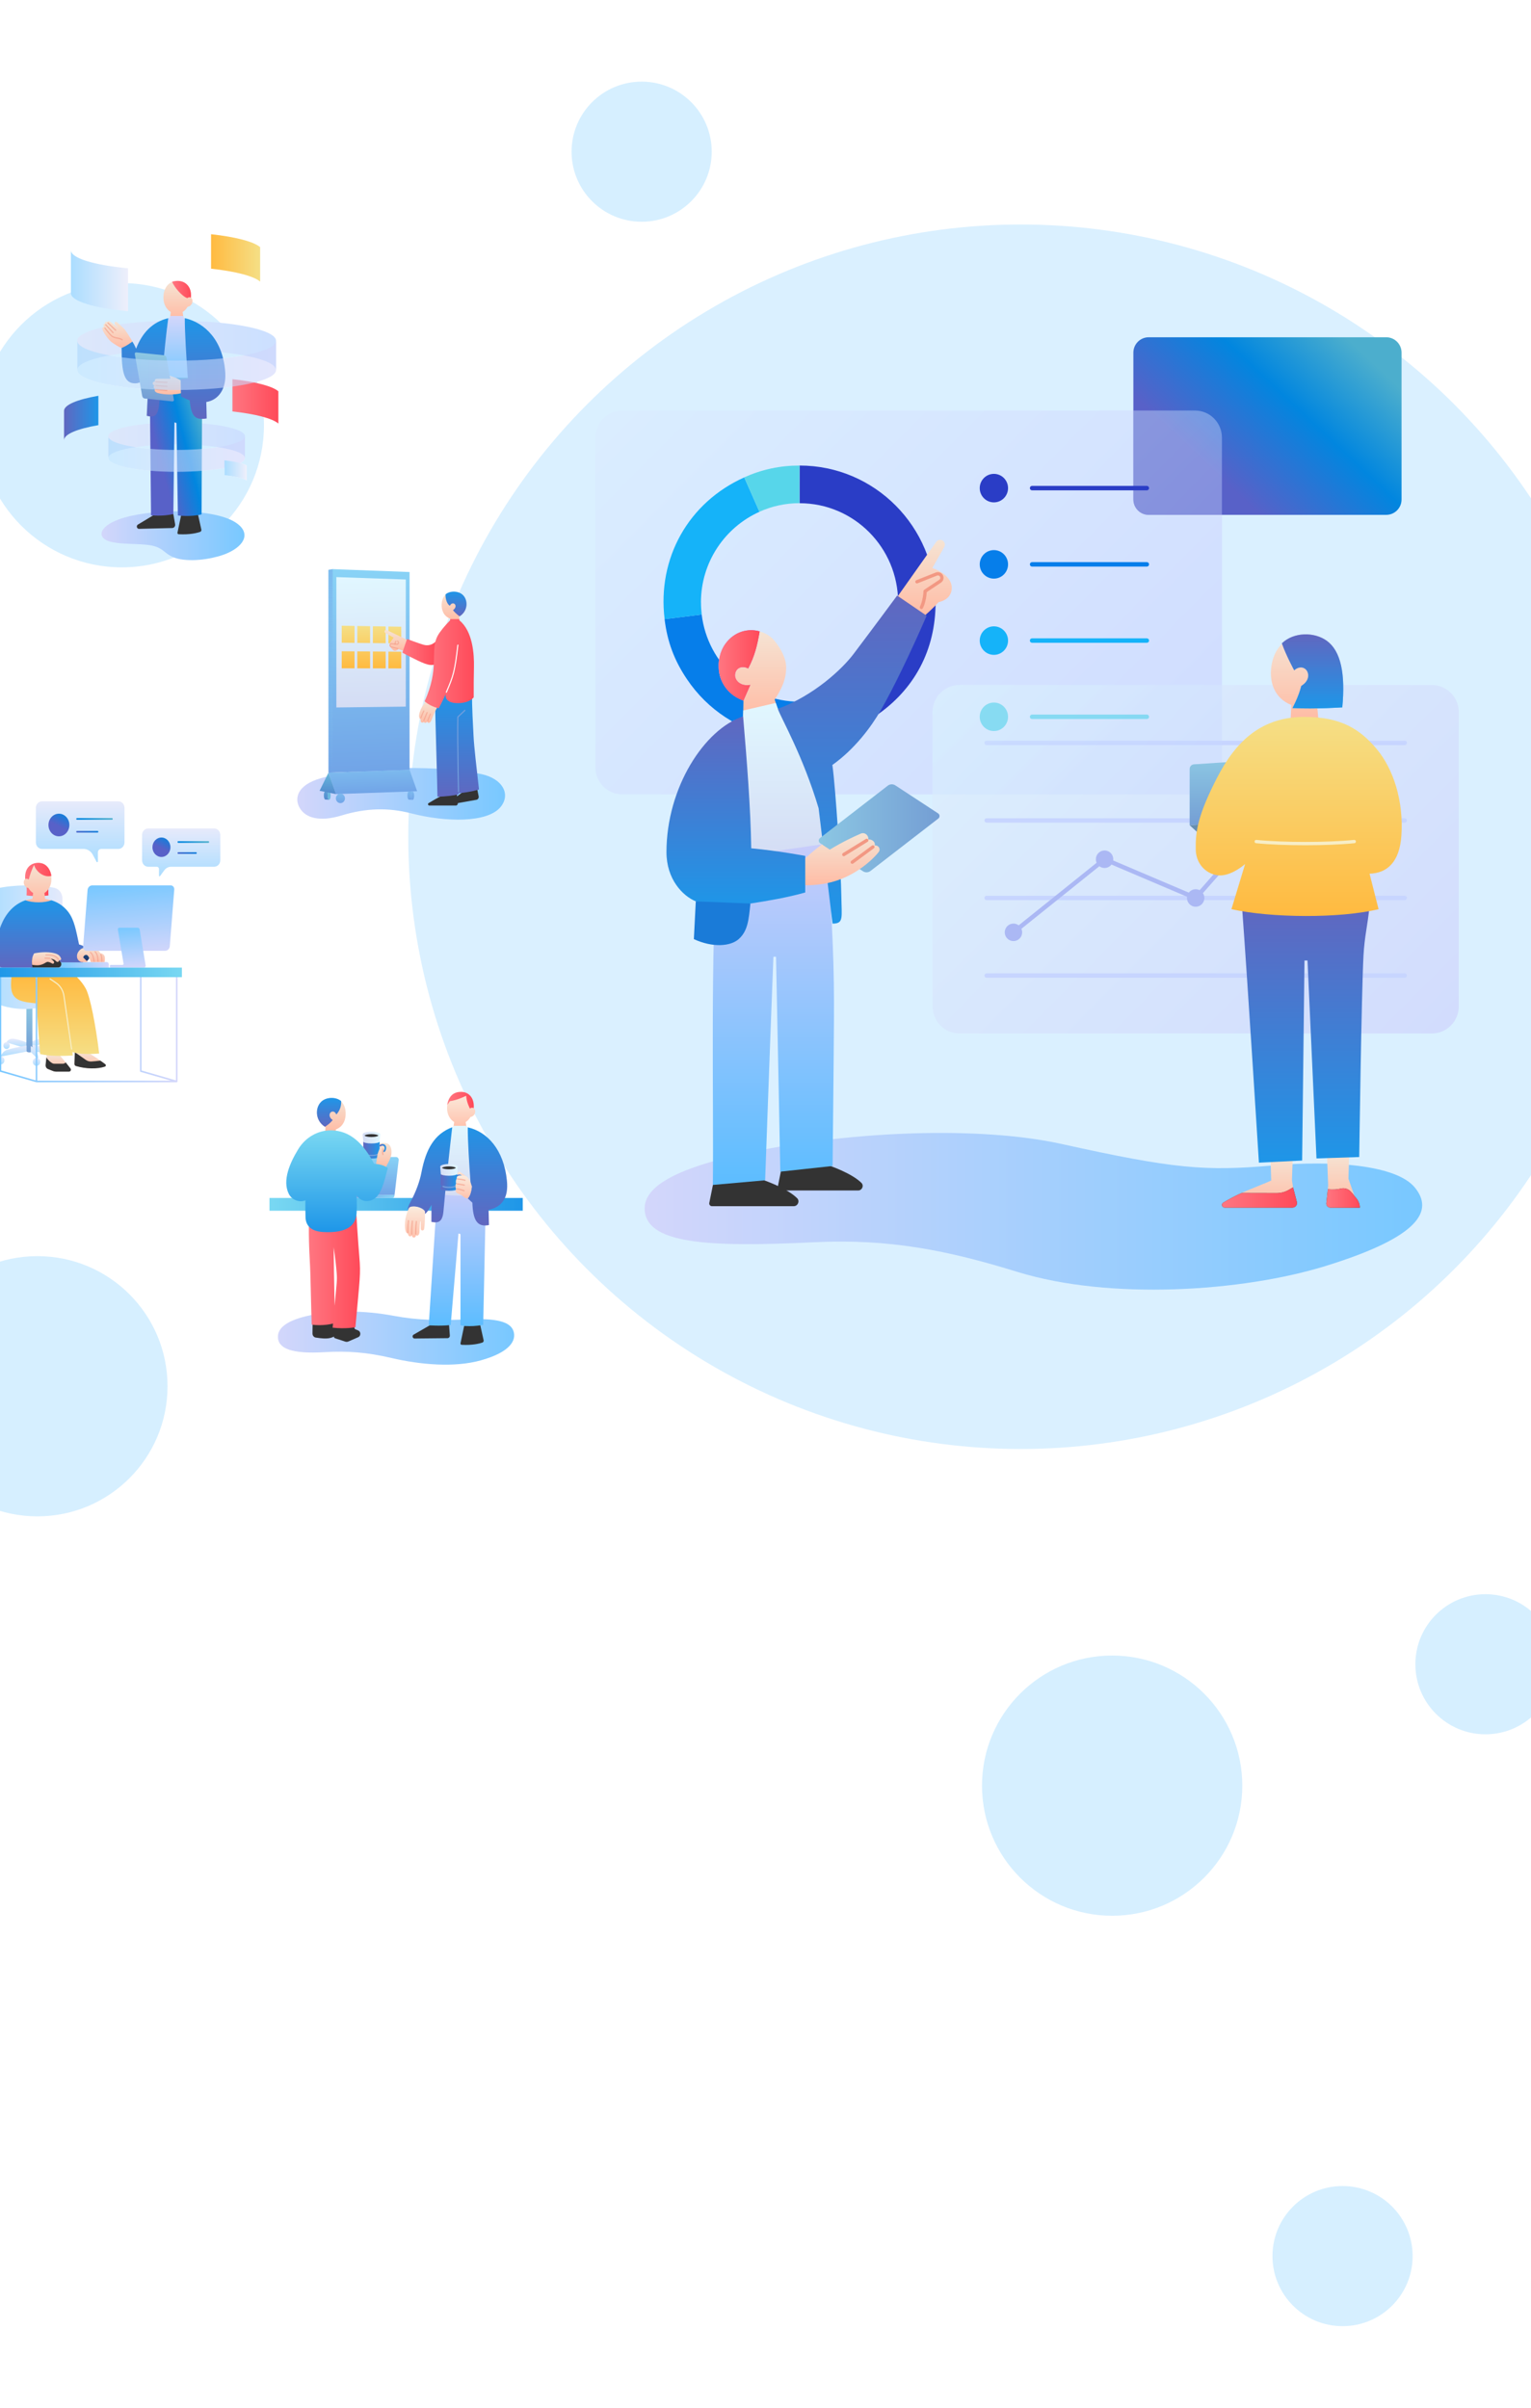 <svg width="375" height="590" viewBox="0 0 375 590" fill="none" xmlns="http://www.w3.org/2000/svg">
<g filter="url(#filter0_f_33_47)">
<circle cx="29.831" cy="104.178" r="34.822" fill="#D6EFFF"/>
</g>
<g filter="url(#filter1_f_33_47)">
<circle cx="9.158" cy="339.625" r="31.876" fill="#D6EFFF"/>
</g>
<g filter="url(#filter2_f_33_47)">
<circle cx="272.406" cy="437.477" r="31.876" fill="#D6EFFF"/>
</g>
<g filter="url(#filter3_f_33_47)">
<circle cx="363.842" cy="407.734" r="17.164" fill="#D6EFFF"/>
</g>
<g filter="url(#filter4_f_33_47)">
<circle cx="328.842" cy="552.734" r="17.164" fill="#D6EFFF"/>
</g>
<g filter="url(#filter5_f_33_47)">
<circle cx="157.164" cy="37.164" r="17.164" fill="#D6EFFF"/>
</g>
<g filter="url(#filter6_f_33_47)">
<circle cx="250" cy="205" r="150" fill="#D6EFFF" fill-opacity="0.9"/>
</g>
<path d="M74.964 322.468C81.459 320.863 89.487 321.069 96.3 322.35C102.539 323.521 107.806 323.534 114.642 323.234C121.477 322.934 124.96 323.781 125.751 326.059C126.543 328.333 125.029 331.259 117.777 333.281C111.331 335.081 103.016 334.372 95.898 332.706C89.87 331.295 85.064 330.943 79.46 331.275C71.489 331.749 68.064 330.416 68.071 327.498C68.079 325.402 70.086 323.667 74.96 322.464L74.964 322.468Z" fill="url(#paint0_linear_33_47)"/>
<path d="M96.643 292.771H87.032V283.465H97.002C97.396 283.465 97.698 283.829 97.648 284.243L96.639 292.775L96.643 292.771Z" fill="url(#paint1_linear_33_47)"/>
<path d="M86.841 292.771H96.643L96.612 293.03C96.578 293.298 96.368 293.496 96.112 293.496H86.841V292.771Z" fill="url(#paint2_linear_33_47)"/>
<path d="M88.833 277.915C88.833 277.559 89.796 277.271 90.985 277.271C92.174 277.271 93.138 277.559 93.138 277.915L92.935 280.222C92.935 280.542 92.063 280.805 90.985 280.805C89.907 280.805 89.036 280.546 89.036 280.222L88.833 277.915Z" fill="url(#paint3_linear_33_47)"/>
<path d="M89.3 278.212C89.472 278.414 90.16 278.568 90.986 278.568C91.811 278.568 92.499 278.418 92.671 278.212C92.499 278.009 91.811 277.855 90.986 277.855C90.16 277.855 89.472 278.005 89.3 278.212Z" fill="#333333"/>
<path d="M92.986 283.38C92.986 283.635 92.091 283.842 90.986 283.842C89.881 283.842 88.987 283.635 88.987 283.38V279.683C88.987 279.938 89.881 280.145 90.986 280.145C92.091 280.145 92.986 279.938 92.986 279.683V283.38Z" fill="url(#paint4_linear_33_47)"/>
<path d="M90.986 283.237C90.309 283.237 89.732 283.144 89.472 282.99C89.403 282.949 89.377 282.856 89.419 282.783C89.461 282.71 89.545 282.686 89.614 282.727C89.786 282.828 90.287 282.937 90.986 282.937C91.686 282.937 92.19 282.828 92.359 282.727C92.427 282.686 92.515 282.71 92.554 282.783C92.592 282.856 92.569 282.949 92.5 282.99C92.244 283.144 91.663 283.237 90.986 283.237Z" fill="#739FDD"/>
<path d="M92.09 285.39C92.197 284.648 92.32 283.805 92.396 283.245C92.453 282.828 92.564 282.423 92.725 282.038L92.981 281.417V280.157C94.128 279.881 94.824 280.039 95.263 280.396C95.508 280.595 96.009 281.292 95.875 282.658C95.753 283.89 94.938 285.065 94.434 286.095L92.086 285.394L92.09 285.39Z" fill="url(#paint5_linear_33_47)"/>
<path d="M128.038 293.496H66.007V296.625H128.038V293.496Z" fill="url(#paint6_linear_33_47)"/>
<path d="M82.158 324.928L81.787 327.405C81.757 327.607 81.872 327.806 82.059 327.867L84.578 328.694C84.823 328.775 85.091 328.763 85.328 328.657L87.728 327.616C88.049 327.478 88.256 327.149 88.256 326.781C88.256 326.408 88.038 326.071 87.709 325.938L86.933 325.626L86.654 324.924H82.158V324.928Z" fill="#333333"/>
<path d="M76.566 324.243L76.539 326.696C76.531 327.194 76.875 327.628 77.342 327.701C80.251 328.155 81.138 327.911 82.376 327.125C83.726 326.266 82.896 323.785 82.896 323.785L76.566 324.243Z" fill="#333333"/>
<path d="M75.655 300.152C75.602 306.102 75.954 308.505 76.061 313.657C76.168 318.808 76.347 324.535 76.347 324.535C78.993 324.88 81.374 324.414 82.074 324.069C81.822 315.173 81.726 305.595 81.726 305.595C82.143 308.282 82.368 310.657 82.475 312.011C82.537 312.769 82.533 313.523 82.472 314.277C82.101 318.711 81.474 325.269 81.474 325.269C84.59 325.642 87.055 325.168 87.055 325.168C88.129 313.073 88.389 312.279 88.011 307.873C87.632 303.467 87.231 296.544 87.231 296.544L75.655 300.148V300.152Z" fill="url(#paint7_linear_33_47)"/>
<path d="M113.69 324.831L112.795 329.099C112.757 329.281 112.883 329.46 113.063 329.472C115.739 329.622 117.451 329.168 118.166 328.917C118.384 328.84 118.51 328.604 118.461 328.365L117.62 324.584L113.693 324.831H113.69Z" fill="#333333"/>
<path d="M105.787 324.393L101.311 326.979C100.871 327.23 101.047 327.939 101.544 327.931L109.618 327.846C109.947 327.846 110.207 327.546 110.18 327.194L109.966 324.182L105.783 324.389L105.787 324.393Z" fill="#333333"/>
<path d="M119.076 290.428L118.354 324.584C114.73 325.244 112.788 324.665 112.788 324.665V302.364L112.298 302.194L110.391 324.624C107.825 324.928 105.016 324.693 105.016 324.693L106.663 299.3L106.843 290.428H119.076Z" fill="url(#paint8_linear_33_47)"/>
<path d="M114.057 274.892C114.596 274.58 115.016 274.073 115.23 273.66C116.404 273.486 116.744 272.002 116.033 271.496C116.129 268.727 114.661 267.564 112.654 267.564C110.757 267.564 109.5 269.238 109.5 271.475C109.5 273.036 110.226 274.288 111.243 274.892L111.063 276.153H114.259L114.06 274.892H114.057Z" fill="url(#paint9_linear_33_47)"/>
<path d="M111.121 275.833H114.187L114.256 276.153C114.428 276.173 114.573 276.193 114.573 276.193L115.536 292.945C113.491 292.974 110.926 292.961 108.85 292.718L110.651 276.198C110.651 276.198 110.834 276.173 111.064 276.157L111.125 275.837L111.121 275.833Z" fill="url(#paint10_linear_33_47)"/>
<path d="M124.165 289.265C124.574 293.363 123.056 295.713 119.665 296.398C119.665 296.398 119.738 298.356 119.765 300.135C116.825 300.723 115.85 298.879 115.701 294.647C115.701 294.647 115.254 294.262 114.573 293.59C115.384 292.864 115.571 290.643 115.571 290.643L115.299 290.396C114.944 285.568 114.558 279.554 114.573 276.189C119.386 277.28 123.412 281.694 124.165 289.261V289.265Z" fill="url(#paint11_linear_33_47)"/>
<path d="M82.246 276.72C84.222 275.962 84.746 274.11 84.662 272.529C84.567 270.81 83.699 269.035 81.183 269.035C78.522 269.035 77.59 271.139 77.685 272.813C77.766 274.243 78.35 275.099 79.734 276.152L79.647 277.206H82.288L82.25 276.72H82.246Z" fill="url(#paint12_linear_33_47)"/>
<path d="M83.561 269.769C83.653 271.013 83.148 272.278 82.365 273.048C82.139 272.42 81.627 272.181 81.164 272.408C80.606 272.683 80.445 273.745 81.489 274.394C80.805 275.322 79.593 276.063 79.593 276.063C77.204 274.584 77.1 271.439 78.668 269.927C79.968 268.679 82.372 268.719 83.557 269.769H83.561Z" fill="url(#paint13_linear_33_47)"/>
<path d="M114.642 288.653C113.984 288.041 113.239 287.473 112.81 287.161C112.608 287.015 112.336 287.044 112.172 287.234C111.996 287.437 111.996 287.753 112.176 287.951L112.485 288.292" fill="url(#paint14_linear_33_47)"/>
<path d="M81 276.927C78.003 276.927 74.891 278.524 73.056 281.539C71.026 284.871 69.096 289.18 70.732 292.487C71.527 294.088 73.446 294.643 74.796 294.072C74.796 295.819 74.765 296.406 74.834 298.267C74.907 300.229 76.118 301.675 79.188 301.842C85.213 302.166 87.174 300.099 87.35 297.168C87.461 295.312 87.35 292.86 87.35 292.86C88.581 294.777 90.863 294.473 92.056 293.403C93.413 292.187 94.029 289.873 94.996 286.164C93.669 285.127 91.628 285.135 91.628 285.135C89.174 280.413 85.897 276.927 80.997 276.927H81Z" fill="url(#paint15_linear_33_47)"/>
<path d="M109.553 270.697C109.901 270.207 110.188 269.793 110.188 269.793C112.195 269.489 114.171 268.464 114.171 268.464C114.297 270.183 115.112 271.601 115.112 271.601C115.547 271.18 116.029 271.496 116.029 271.496C116.239 268.987 114.81 267.503 112.948 267.503C111.247 267.503 109.951 268.359 109.549 270.697H109.553Z" fill="url(#paint16_linear_33_47)"/>
<path d="M110.765 276.177C110.188 281.138 109.289 289.265 108.624 296.718C108.398 299.264 107.481 299.738 105.665 299.353C105.646 297.197 105.703 295.174 105.703 295.174C104.958 296.499 104.507 297.18 104.029 297.444V296.795C103.291 295.575 101.177 295.365 100.225 295.948L99.938 296.467C99.938 296.467 99.709 296.009 100.412 294.716C101.922 291.936 102.817 289.394 103.234 287.202C104.335 281.442 106.456 277.798 110.757 276.177H110.765Z" fill="url(#paint17_linear_33_47)"/>
<path d="M94.102 282.244C94.056 282.244 94.006 282.228 93.972 282.188C93.895 282.111 93.891 281.981 93.964 281.9C94.155 281.681 94.251 281.344 94.189 281.077C94.151 280.907 94.059 280.793 93.918 280.737C93.551 280.595 93.257 280.83 93.245 280.838C93.161 280.907 93.043 280.891 92.978 280.805C92.913 280.716 92.924 280.591 93.008 280.522C93.027 280.505 93.478 280.133 94.052 280.356C94.316 280.457 94.499 280.684 94.564 280.984C94.652 281.381 94.522 281.863 94.243 282.179C94.205 282.22 94.155 282.244 94.105 282.244H94.102Z" fill="url(#paint18_linear_33_47)"/>
<path d="M100.604 295.657C102.057 295.292 103.926 296.163 104.091 296.852C104.106 299.3 104.01 300.293 103.884 301.116C103.819 301.554 103.078 301.603 103.074 301.059C103.062 300.123 103.047 299.102 103.047 299.102C102.81 299.321 102.845 300.447 102.734 301.947C102.684 302.608 102.202 302.928 101.904 302.6C101.812 303.43 100.941 303.349 100.876 302.652C100.551 303.114 100.016 302.94 99.912 302.243C99.404 302.056 99.159 301.538 99.201 299.71C99.228 298.526 99.606 297.225 100.115 296.078C100.211 295.867 100.39 295.713 100.604 295.657Z" fill="url(#paint19_linear_33_47)"/>
<path d="M107.814 285.827C107.814 285.471 108.777 285.183 109.966 285.183C111.155 285.183 112.118 285.471 112.118 285.827L111.916 288.134C111.916 288.454 111.044 288.717 109.966 288.717C108.888 288.717 108.016 288.458 108.016 288.134L107.814 285.827Z" fill="url(#paint20_linear_33_47)"/>
<path d="M112.974 288.352C112.925 288.352 112.871 288.332 112.837 288.288C112.829 288.279 112.573 288.016 112.076 288.267C111.98 288.316 111.866 288.271 111.82 288.17C111.774 288.069 111.816 287.947 111.912 287.898C112.668 287.517 113.097 287.988 113.116 288.008C113.188 288.089 113.185 288.219 113.108 288.296C113.07 288.332 113.024 288.352 112.978 288.352H112.974Z" fill="url(#paint21_linear_33_47)"/>
<path d="M108.277 286.119C108.449 286.322 109.137 286.476 109.963 286.476C110.788 286.476 111.477 286.326 111.649 286.119C111.477 285.917 110.788 285.763 109.963 285.763C109.137 285.763 108.449 285.913 108.277 286.119Z" fill="#333333"/>
<path d="M111.962 291.287C111.962 291.542 111.067 291.749 109.963 291.749C108.858 291.749 107.963 291.542 107.963 291.287V290.776L108.193 290.817V290.379L107.963 290.339V287.591C107.963 287.846 108.858 288.053 109.963 288.053C111.067 288.053 111.962 287.846 111.962 287.591V291.287Z" fill="url(#paint22_linear_33_47)"/>
<path d="M115.563 290.764C115.571 290.687 115.563 290.61 115.536 290.533C115.108 289.094 114.565 288.15 113.759 288.02C112.952 287.891 112.191 287.972 111.996 288.219C111.801 288.466 111.843 288.831 111.843 288.831C111.599 289.147 111.61 289.767 111.736 289.966C111.484 290.225 111.476 291.015 111.729 291.242C111.457 291.68 111.633 292.179 112.05 292.377C112.252 292.475 112.528 292.584 112.753 292.673C113.025 292.779 113.265 292.953 113.479 293.156C113.858 293.512 114.183 293.601 114.573 293.589C115.356 292.811 115.529 291.206 115.563 290.76V290.764Z" fill="url(#paint23_linear_33_47)"/>
<path opacity="0.6" d="M101.823 302.494C101.743 302.494 101.682 302.425 101.682 302.34C101.682 302.324 101.709 300.544 101.842 299.252C101.85 299.166 101.923 299.106 101.999 299.118C102.079 299.126 102.133 299.203 102.125 299.284C101.992 300.565 101.965 302.328 101.965 302.344C101.965 302.429 101.9 302.494 101.82 302.494H101.823Z" fill="#F29883"/>
<path opacity="0.6" d="M100.852 302.494C100.772 302.494 100.707 302.425 100.707 302.34C100.707 302.324 100.707 300.63 100.867 299.142C100.875 299.057 100.948 299 101.028 299.009C101.108 299.017 101.162 299.094 101.154 299.179C100.994 300.65 100.994 302.324 100.994 302.34C100.994 302.425 100.929 302.494 100.848 302.494H100.852Z" fill="#F29883"/>
<path opacity="0.6" d="M99.912 302.105C99.835 302.105 99.77 302.04 99.767 301.959C99.767 301.89 99.721 300.281 99.908 299.032C99.919 298.951 99.992 298.895 100.072 298.907C100.149 298.919 100.202 299 100.191 299.081C100.007 300.301 100.053 301.934 100.053 301.951C100.053 302.036 99.992 302.105 99.916 302.109H99.912V302.105Z" fill="#F29883"/>
<path opacity="0.6" d="M113.904 289.309C113.904 289.309 113.881 289.309 113.87 289.305C113.862 289.305 112.941 289.058 112.039 288.989C111.958 288.981 111.901 288.912 111.905 288.827C111.912 288.742 111.97 288.681 112.058 288.685C112.987 288.758 113.9 288.997 113.939 289.01C114.015 289.03 114.061 289.111 114.042 289.196C114.026 289.265 113.965 289.309 113.904 289.309Z" fill="#F29883"/>
<path opacity="0.6" d="M113.731 290.493C113.731 290.493 113.712 290.493 113.701 290.493C113.693 290.493 112.963 290.335 111.919 290.181C111.839 290.169 111.785 290.092 111.797 290.011C111.808 289.93 111.877 289.869 111.957 289.881C113.012 290.039 113.75 290.197 113.758 290.197C113.834 290.213 113.884 290.294 113.869 290.375C113.853 290.448 113.796 290.497 113.727 290.497L113.731 290.493Z" fill="#F29883"/>
<path opacity="0.6" d="M113.667 291.863C113.667 291.863 113.632 291.863 113.617 291.855C113.609 291.855 112.906 291.571 111.946 291.437C111.866 291.425 111.813 291.348 111.824 291.267C111.836 291.182 111.904 291.125 111.985 291.137C112.975 291.275 113.69 291.559 113.716 291.571C113.789 291.599 113.827 291.688 113.8 291.765C113.778 291.826 113.724 291.863 113.667 291.863Z" fill="#F29883"/>
<path d="M109.966 291.044C109.289 291.044 108.712 290.95 108.452 290.796C108.383 290.756 108.357 290.663 108.399 290.59C108.441 290.517 108.525 290.492 108.594 290.533C108.766 290.634 109.266 290.744 109.966 290.744C110.666 290.744 111.17 290.634 111.338 290.533C111.407 290.492 111.495 290.517 111.533 290.59C111.572 290.663 111.549 290.756 111.48 290.796C111.224 290.95 110.643 291.044 109.966 291.044Z" fill="#739FDD"/>
<path opacity="0.6" d="M93.7 283.015C93.49 282.399 93.497 282.366 93.688 281.47C93.704 281.389 93.784 281.32 93.864 281.337C93.941 281.357 93.994 281.418 93.975 281.499L93.967 281.535C93.848 282.097 93.848 282.553 93.967 282.901L93.7 283.011V283.015Z" fill="#F29883"/>
<path d="M60.433 114.056C59.482 113.506 57.514 113.052 54.983 112.785V116.423C57.518 116.689 59.482 117.143 60.433 117.693V114.056Z" fill="white"/>
<path d="M26.526 112.23C26.526 114.088 34.02 115.593 43.261 115.593C52.503 115.593 59.996 114.088 59.996 112.23V106.868C59.996 108.726 52.503 110.23 43.261 110.23C34.02 110.23 26.526 108.726 26.526 106.868V112.23Z" fill="white"/>
<path d="M18.924 90.664C18.924 93.364 29.82 95.551 43.266 95.551C56.712 95.551 67.608 93.364 67.608 90.664V83.473C67.608 86.173 56.712 88.36 43.266 88.36C29.82 88.36 18.924 86.173 18.924 83.473V90.664Z" fill="white"/>
<path d="M26.526 112.231C26.526 110.372 34.02 108.868 43.261 108.868C52.503 108.868 59.996 110.372 59.996 112.231V106.868C59.996 105.01 52.503 103.506 43.261 103.506C34.02 103.506 26.526 105.01 26.526 106.868V112.231Z" fill="url(#paint24_linear_33_47)"/>
<path d="M18.924 90.665C18.924 87.965 29.82 85.778 43.266 85.778C56.712 85.778 67.608 87.965 67.608 90.665V83.474C67.608 80.774 56.712 78.586 43.266 78.586C29.82 78.586 18.924 80.774 18.924 83.474V90.665Z" fill="url(#paint25_linear_33_47)"/>
<path d="M24.098 96.964C18.943 97.86 15.685 99.185 15.685 100.66V107.851C15.685 106.377 18.947 105.052 24.098 104.156V96.964Z" fill="url(#paint26_linear_33_47)"/>
<path d="M29.144 127.234C23.953 129.134 23.816 131.876 27.002 132.697C29.081 133.234 31.497 133.205 34.382 133.355C37.502 133.517 38.79 133.901 40.342 135.197C41.399 136.08 42.586 136.726 44.111 136.997C47.985 137.696 53.034 136.705 55.667 135.538C60.233 133.517 61.392 130.318 57.608 127.939C51.887 124.339 36.103 124.68 29.144 127.23V127.234Z" fill="url(#paint27_linear_33_47)"/>
<path d="M44.392 126.092L43.469 130.5C43.43 130.692 43.559 130.875 43.744 130.884C46.506 131.038 48.279 130.567 49.017 130.313C49.241 130.234 49.375 129.988 49.32 129.746L48.451 125.838L44.396 126.092H44.392Z" fill="#333333"/>
<path d="M38.201 125.854L33.781 128.517C33.301 128.804 33.506 129.579 34.056 129.567L42.19 129.367C42.642 129.354 42.979 128.917 42.897 128.446L42.398 125.609L38.205 125.854H38.201Z" fill="#333333"/>
<path d="M49.528 91.311L49.371 126.022C46.652 126.705 43.572 126.288 43.572 126.288L43.226 103.648L42.723 103.473L42.463 125.938C39.799 126.572 36.998 126.251 36.998 126.251L36.652 91.319H49.524L49.528 91.311Z" fill="url(#paint28_linear_33_47)"/>
<path d="M44.731 76.44C45.289 76.115 45.721 75.594 45.941 75.169C47.151 74.99 47.505 73.457 46.77 72.932C46.868 70.074 45.352 68.87 43.281 68.87C41.32 68.87 40.023 70.599 40.023 72.911C40.023 74.524 40.774 75.819 41.823 76.44L41.638 77.911H44.939L44.735 76.44H44.731Z" fill="url(#paint29_linear_33_47)"/>
<path d="M42.146 69.032C42.664 70.265 44.507 72.594 45.875 73.032C46.15 72.794 46.523 72.752 46.774 72.927C46.9 71.523 46.547 70.386 45.702 69.615C44.806 68.794 43.521 68.623 42.146 69.032Z" fill="url(#paint30_linear_33_47)"/>
<path d="M41.702 77.411H44.869L44.94 77.906C45.116 77.927 45.27 77.948 45.27 77.948L46.264 92.523C42.547 92.639 39.356 92.289 39.356 92.289L41.214 77.948C41.214 77.948 41.403 77.923 41.639 77.906L41.702 77.411Z" fill="url(#paint31_linear_33_47)"/>
<path d="M55.176 91.289C55.443 95.285 53.529 98.014 50.527 98.493C50.527 98.493 50.602 100.681 50.63 102.522C47.871 102.951 46.857 102.193 46.461 98.097C45.525 97.743 44.319 97.147 44.319 97.147L44.244 92.843L46.017 92.714C45.651 87.723 45.25 81.423 45.266 77.948C50.237 79.077 54.657 83.448 55.176 91.289Z" fill="url(#paint32_linear_33_47)"/>
<path d="M32.425 83.681C31.855 82.547 30.495 80.627 30.495 80.627L28.637 78.914C28.503 78.789 28.303 78.789 28.169 78.914C28.016 79.052 28 79.298 28.134 79.456L29.061 80.556C29.061 80.556 27.572 79.243 27.14 78.894C26.707 78.543 26.385 78.631 26.291 78.91C25.992 78.664 25.607 78.91 25.725 79.285C25.446 79.239 25.195 79.631 25.509 80.11C25.14 80.01 24.88 80.427 25.324 81.256C25.768 82.085 26.794 83.472 27.462 83.914C28.13 84.356 29.218 85.139 29.82 85.218C29.82 85.218 31.486 84.906 32.429 83.681H32.425Z" fill="url(#paint33_linear_33_47)"/>
<path d="M41.214 77.948C40.212 85.435 39.297 96.672 38.908 99.581C38.582 102.018 37.584 102.289 35.945 101.876C36.083 98.493 36.472 91.76 36.472 91.76C35.501 93.056 34.424 93.889 33.171 93.918C30.444 93.985 29.772 91.373 29.784 85.231C31.002 84.806 32.424 83.681 32.424 83.681C32.919 84.427 33.336 85.435 33.336 85.435C34.813 81.54 37.328 78.881 41.214 77.952V77.948Z" fill="url(#paint34_linear_33_47)"/>
<path d="M42.251 98.344L35.477 97.644C35.154 97.61 34.891 97.356 34.832 97.019L33.017 86.736C32.977 86.515 33.15 86.315 33.363 86.336L40.137 87.036C40.459 87.069 40.722 87.323 40.781 87.661L42.597 97.944C42.636 98.165 42.463 98.365 42.251 98.344Z" fill="url(#paint35_linear_33_47)"/>
<path d="M44.244 93.185C43.238 92.481 41.556 92.047 41.556 92.047L41.69 92.81C41.69 92.81 39.819 92.751 38.397 92.806C37.902 92.826 37.804 93.285 37.969 93.489C37.281 93.401 37.179 94.326 37.871 94.414C37.58 94.539 37.509 95.164 38.032 95.281C37.808 95.414 37.717 96.031 38.664 96.293C40.181 96.714 42.547 96.805 44.311 96.356L44.248 93.185H44.244Z" fill="url(#paint36_linear_33_47)"/>
<path opacity="0.6" d="M40.899 93.843C40.899 93.843 39.496 93.81 38.172 93.689C38.09 93.681 38.031 93.606 38.038 93.518C38.046 93.431 38.117 93.368 38.2 93.377C39.516 93.498 40.895 93.531 40.907 93.531C40.989 93.531 41.052 93.606 41.052 93.689C41.052 93.772 40.986 93.843 40.903 93.843H40.899Z" fill="#F29883"/>
<path opacity="0.6" d="M40.899 94.794C40.899 94.794 39.496 94.756 38.168 94.602C38.086 94.594 38.031 94.515 38.039 94.431C38.046 94.344 38.117 94.285 38.204 94.294C39.516 94.448 40.895 94.485 40.907 94.485C40.989 94.485 41.052 94.56 41.052 94.644C41.052 94.727 40.986 94.798 40.903 94.798L40.899 94.794Z" fill="#F29883"/>
<path opacity="0.6" d="M40.853 95.827C40.853 95.827 40.849 95.827 40.845 95.827C40.833 95.827 39.489 95.747 38.161 95.556C38.079 95.543 38.024 95.464 38.035 95.381C38.047 95.297 38.118 95.235 38.2 95.247C39.513 95.435 40.849 95.514 40.861 95.514C40.943 95.518 41.006 95.593 40.998 95.681C40.994 95.764 40.927 95.827 40.853 95.827Z" fill="#F29883"/>
<path d="M31.367 65.732C23.096 64.953 17.367 63.261 17.367 61.307V71.832C17.367 73.79 23.096 75.478 31.367 76.257V65.732Z" fill="url(#paint37_linear_33_47)"/>
<path opacity="0.6" d="M26.526 112.23C26.526 114.088 34.02 115.593 43.261 115.593C52.503 115.593 59.996 114.088 59.996 112.23V106.868C59.996 108.726 52.503 110.23 43.261 110.23C34.02 110.23 26.526 108.726 26.526 106.868V112.23Z" fill="url(#paint38_linear_33_47)"/>
<path opacity="0.6" d="M29.941 83.406C29.913 83.406 29.885 83.398 29.862 83.381C29.858 83.381 29.418 83.09 28.848 83.011C28.157 82.915 27.559 82.698 27.253 82.427C26.828 82.052 26.329 81.427 25.889 80.873C25.783 80.74 25.681 80.615 25.583 80.49C25.532 80.423 25.536 80.327 25.599 80.269C25.661 80.211 25.752 80.219 25.807 80.286C25.905 80.406 26.007 80.536 26.113 80.669C26.546 81.215 27.037 81.831 27.438 82.186C27.701 82.415 28.251 82.615 28.88 82.698C29.516 82.786 29.991 83.102 30.011 83.115C30.078 83.161 30.102 83.256 30.058 83.331C30.031 83.377 29.984 83.406 29.933 83.406H29.941Z" fill="#F29883"/>
<path opacity="0.6" d="M27.666 81.703C27.666 81.703 26.511 80.436 25.807 79.677C25.748 79.615 25.752 79.519 25.807 79.457C25.862 79.394 25.957 79.398 26.015 79.457C26.723 80.215 27.878 81.486 27.878 81.486L27.666 81.703Z" fill="#F29883"/>
<path opacity="0.6" d="M28.322 81.106C28.322 81.106 27.131 79.994 26.338 79.231C26.279 79.173 26.275 79.073 26.33 79.01C26.385 78.948 26.479 78.944 26.538 79.002C27.328 79.765 28.519 80.873 28.519 80.877L28.322 81.111V81.106Z" fill="#F29883"/>
<path d="M63.718 60.549C62.118 59.182 57.67 58.036 51.698 57.382V65.824C57.67 66.482 62.118 67.624 63.718 68.99V60.549Z" fill="url(#paint39_linear_33_47)"/>
<path style="mix-blend-mode:multiply" d="M60.433 114.056C59.482 113.506 57.514 113.052 54.983 112.785V116.423C57.518 116.689 59.482 117.143 60.433 117.693V114.056Z" fill="url(#paint40_linear_33_47)"/>
<path d="M68.182 95.864C66.685 94.585 62.52 93.514 56.932 92.898V100.802C62.524 101.418 66.685 102.489 68.182 103.768V95.864Z" fill="url(#paint41_linear_33_47)"/>
<path opacity="0.6" d="M18.924 90.664C18.924 93.364 29.82 95.551 43.266 95.551C56.712 95.551 67.608 93.364 67.608 90.664V83.473C67.608 86.173 56.712 88.36 43.266 88.36C29.82 88.36 18.924 86.173 18.924 83.473V90.664Z" fill="url(#paint42_linear_33_47)"/>
<g clip-path="url(#clip0_33_47)">
<path d="M292.717 100.582H152.427C148.787 100.582 145.836 103.554 145.836 107.22V187.991C145.836 191.657 148.787 194.629 152.427 194.629H292.717C296.357 194.629 299.308 191.657 299.308 187.991V107.22C299.308 103.554 296.357 100.582 292.717 100.582Z" fill="url(#paint43_linear_33_47)"/>
<path d="M339.547 82.629H281.353C279.283 82.629 277.605 84.319 277.605 86.404V122.363C277.605 124.448 279.283 126.138 281.353 126.138H339.547C341.617 126.138 343.295 124.448 343.295 122.363V86.404C343.295 84.319 341.617 82.629 339.547 82.629Z" fill="url(#paint44_linear_33_47)"/>
<path d="M350.717 167.825H235.017C231.377 167.825 228.426 170.797 228.426 174.463V246.556C228.426 250.222 231.377 253.195 235.017 253.195H350.717C354.357 253.195 357.308 250.222 357.308 246.556V174.463C357.308 170.797 354.357 167.825 350.717 167.825Z" fill="url(#paint45_linear_33_47)"/>
<path style="mix-blend-mode:multiply" opacity="0.4" d="M292.705 100.582H277.605V122.363C277.605 124.446 279.285 126.138 281.353 126.138H299.297V107.22C299.297 103.554 296.346 100.582 292.705 100.582Z" fill="url(#paint46_linear_33_47)"/>
<path d="M195.845 114.054V123.285C209.179 123.285 219.982 134.176 219.982 147.605C219.982 155.99 215.76 163.388 209.352 167.76L214.479 175.407C224.022 168.92 229.159 159.201 229.159 147.594C229.159 129.067 214.252 114.054 195.856 114.054H195.845Z" fill="#2A3DC6"/>
<path d="M195.834 171.915C183.49 171.915 173.323 162.586 171.869 150.556L162.778 151.684C163.446 157.205 165.137 161.751 168.228 166.35C178.514 181.71 199.216 185.756 214.467 175.397L209.34 167.749C205.484 170.374 200.831 171.915 195.834 171.915Z" fill="#067EEA"/>
<path d="M171.686 147.605C171.686 137.69 177.577 129.175 186.022 125.389L182.295 116.961C168.638 123.09 160.958 136.747 162.789 151.694L171.88 150.566C171.761 149.59 171.697 148.603 171.697 147.605H171.686Z" fill="#15B3F9"/>
<path d="M195.834 123.285V114.054C191.052 114.054 186.658 114.997 182.285 116.95L186.011 125.379C189.006 124.033 192.334 123.274 195.824 123.274L195.834 123.285Z" fill="#57D6EA"/>
<path d="M246.909 119.587C246.909 117.658 245.356 116.094 243.441 116.094C241.525 116.094 239.973 117.658 239.973 119.587C239.973 121.516 241.525 123.08 243.441 123.08C245.356 123.08 246.909 121.516 246.909 119.587Z" fill="#2A3DC6"/>
<path d="M280.913 120.128H252.79C252.489 120.128 252.252 119.889 252.252 119.586C252.252 119.282 252.489 119.043 252.79 119.043H280.913C281.215 119.043 281.451 119.282 281.451 119.586C281.451 119.889 281.215 120.128 280.913 120.128Z" fill="#2A3DC6"/>
<path d="M246.909 138.266C246.909 136.337 245.356 134.773 243.441 134.773C241.525 134.773 239.973 136.337 239.973 138.266C239.973 140.195 241.525 141.759 243.441 141.759C245.356 141.759 246.909 140.195 246.909 138.266Z" fill="#067EEA"/>
<path d="M280.913 138.808H252.79C252.489 138.808 252.252 138.57 252.252 138.266C252.252 137.962 252.489 137.724 252.79 137.724H280.913C281.215 137.724 281.451 137.962 281.451 138.266C281.451 138.57 281.215 138.808 280.913 138.808Z" fill="#067EEA"/>
<path d="M246.909 156.944C246.909 155.015 245.356 153.451 243.441 153.451C241.525 153.451 239.973 155.015 239.973 156.944C239.973 158.873 241.525 160.437 243.441 160.437C245.356 160.437 246.909 158.873 246.909 156.944Z" fill="#15B3F9"/>
<path d="M280.913 157.476H252.79C252.489 157.476 252.252 157.238 252.252 156.934C252.252 156.63 252.489 156.392 252.79 156.392H280.913C281.215 156.392 281.451 156.63 281.451 156.934C281.451 157.238 281.215 157.476 280.913 157.476Z" fill="#15B3F9"/>
<path d="M246.909 175.613C246.909 173.683 245.356 172.12 243.441 172.12C241.525 172.12 239.973 173.683 239.973 175.613C239.973 177.542 241.525 179.105 243.441 179.105C245.356 179.105 246.909 177.542 246.909 175.613Z" fill="#57D6EA"/>
<path d="M280.913 176.156H252.79C252.489 176.156 252.252 175.917 252.252 175.613C252.252 175.31 252.489 175.071 252.79 175.071H280.913C281.215 175.071 281.451 175.31 281.451 175.613C281.451 175.917 281.215 176.156 280.913 176.156Z" fill="#57D6EA"/>
<path d="M184.449 282.158C208.748 277.146 239.972 275.812 260.135 280.292C287.525 286.366 295.216 286.985 311.684 285.542C326.451 284.24 342.036 285.379 346.571 290.966C351.105 296.552 348.025 302.931 324.781 310.133C304.209 316.512 271.735 318.562 249.235 311.619C232.045 306.315 217.806 303.451 199.442 304.341C173.323 305.61 157.899 304.796 157.899 296.021C157.899 289.751 168.498 285.444 184.46 282.158H184.449Z" fill="url(#paint47_linear_33_47)"/>
<path d="M344.073 239.549H241.664C241.363 239.549 241.126 239.31 241.126 239.007C241.126 238.703 241.363 238.464 241.664 238.464H344.073C344.374 238.464 344.611 238.703 344.611 239.007C344.611 239.31 344.374 239.549 344.073 239.549Z" fill="#C7D5FF"/>
<path d="M344.073 220.544H241.664C241.363 220.544 241.126 220.305 241.126 220.001C241.126 219.698 241.363 219.459 241.664 219.459H344.073C344.374 219.459 344.611 219.698 344.611 220.001C344.611 220.305 344.374 220.544 344.073 220.544Z" fill="#C7D5FF"/>
<path d="M344.073 201.55H241.664C241.363 201.55 241.126 201.311 241.126 201.007C241.126 200.703 241.363 200.465 241.664 200.465H344.073C344.374 200.465 344.611 200.703 344.611 201.007C344.611 201.311 344.374 201.55 344.073 201.55Z" fill="#C7D5FF"/>
<path d="M344.073 182.556H241.664C241.363 182.556 241.126 182.317 241.126 182.014C241.126 181.71 241.363 181.471 241.664 181.471H344.073C344.374 181.471 344.611 181.71 344.611 182.014C344.611 182.317 344.374 182.556 344.073 182.556Z" fill="#C7D5FF"/>
<path d="M179.527 156.045C182.424 153.571 187.249 153.994 189.705 156.988C191.417 159.082 192.548 161.403 192.559 163.475C192.57 166.328 191.622 168.476 189.748 171.415L190.524 173.65L182.025 175.516L182.101 171.654C178.87 170.363 176.435 167.456 176.145 164.506C175.789 160.883 176.511 158.615 179.527 156.045Z" fill="url(#paint48_linear_33_47)"/>
<path d="M186.065 154.689C185.473 158.171 184.837 160.774 183.254 163.768C181.8 163.019 180.238 163.551 180.044 165.232C179.883 166.642 181.38 168.248 183.771 167.803C182.909 169.799 182.091 171.643 182.091 171.643C178.482 170.374 176.597 167.554 176.134 164.592C175.747 162.13 176.328 159.57 177.707 157.682C179.839 154.754 183.189 153.864 186.065 154.689Z" fill="url(#paint49_linear_33_47)"/>
<path d="M186.065 154.689C185.473 158.171 184.837 160.774 183.254 163.768C181.8 163.019 180.238 163.551 180.044 165.232C179.883 166.642 181.38 168.248 183.771 167.803C182.909 169.799 182.091 171.643 182.091 171.643C178.482 170.374 176.597 167.554 176.134 164.592C175.747 162.13 176.328 159.57 177.707 157.682C179.839 154.754 183.189 153.864 186.065 154.689Z" fill="url(#paint50_linear_33_47)"/>
<path d="M182.048 174.062L190.018 172.218L190.514 173.65L196.082 172.684C199.97 182.089 201.532 204.099 202.189 206.876L176.63 210.521L179.667 176.524C180.82 176.308 182.015 175.527 182.015 175.527L182.048 174.073V174.062Z" fill="url(#paint51_linear_33_47)"/>
<path d="M185.742 288.698C187.444 289.197 192.829 291.161 195.242 293.547C195.964 294.263 195.425 295.51 194.413 295.51H174.379C173.959 295.51 173.647 295.12 173.733 294.708L174.95 288.698H185.753H185.742Z" fill="#333333"/>
<path d="M201.942 285.173C203.568 285.651 208.695 287.516 210.989 289.794C211.679 290.478 211.162 291.66 210.203 291.66H191.106C190.708 291.66 190.406 291.291 190.482 290.901L191.634 285.173H201.931H201.942Z" fill="#333333"/>
<path d="M202.469 206.681C204.041 228.138 204.332 237.304 204.268 249.767C204.203 261.027 203.934 285.662 203.934 285.662L191.127 287.05C191.127 287.05 190.524 255.788 190.083 234.397H189.436C188.542 257.285 187.411 289.166 187.411 289.166L174.605 290.305C174.842 270.649 173.937 231.403 175.79 210.532L202.469 206.703V206.681Z" fill="url(#paint52_linear_33_47)"/>
<path d="M219.724 145.913L226.962 150.86C222.955 160.08 218.765 168.725 215.738 173.997C213.358 178.141 209.33 183.532 203.88 187.416C204.655 192.72 206.012 213.97 206.077 219.405C206.142 224.84 206.734 226.282 203.923 226.282C203.083 219.231 200.509 198.014 200.509 198.014C196.674 185.149 191.289 175.885 190.513 173.661C199.388 170.407 206.282 163.898 209.05 160.243C213.994 153.702 219.724 145.935 219.724 145.935V145.913Z" fill="url(#paint53_linear_33_47)"/>
<path d="M170.426 220.826C167.205 219.502 163.242 215.402 163.242 208.774C163.242 192.937 172.58 178.596 182.015 175.516C182.952 186.504 183.846 197.916 184.008 207.83C190.955 208.481 197.234 209.696 197.234 209.696V218.656C192.84 219.904 187.907 220.728 183.792 221.368C178.192 222.236 174.045 222.312 170.415 220.826H170.426Z" fill="url(#paint54_linear_33_47)"/>
<path d="M229.773 199.272L219.304 192.416C218.733 192.036 217.979 192.069 217.441 192.492L200.843 205.325C200.423 205.65 200.445 206.301 200.897 206.594L211.366 213.449C211.937 213.829 212.691 213.796 213.229 213.373L229.827 200.541C230.247 200.215 230.226 199.565 229.773 199.272Z" fill="url(#paint55_linear_33_47)"/>
<path d="M197.245 210.293C199.001 208.568 201.349 206.876 201.349 206.876L203.276 208.134C206.755 206.041 209.039 205.032 210.816 204.24C211.818 203.795 212.809 204.663 212.69 205.672C213.584 205.552 214.489 206.333 214.241 207.114C215.017 207.017 215.857 207.874 215.221 208.742C214.737 209.403 213.035 211.28 210.428 213.026C206.454 215.684 202.307 216.888 197.245 216.888V210.293Z" fill="url(#paint56_linear_33_47)"/>
<path d="M208.749 211.638C208.619 211.638 208.501 211.584 208.425 211.475C208.296 211.291 208.328 211.041 208.512 210.911L213.574 207.169C213.757 207.038 214.005 207.071 214.134 207.255C214.263 207.44 214.231 207.689 214.048 207.819L208.986 211.562C208.91 211.616 208.835 211.638 208.749 211.638Z" fill="#F29883"/>
<path d="M206.681 209.772C206.541 209.772 206.411 209.707 206.336 209.577C206.218 209.381 206.282 209.132 206.465 209.012L212.088 205.541C212.281 205.422 212.529 205.487 212.648 205.671C212.766 205.867 212.702 206.116 212.518 206.236L206.896 209.707C206.831 209.75 206.756 209.772 206.681 209.772Z" fill="#F29883"/>
<path d="M219.918 146.043L229.321 132.744C229.676 132.245 230.344 132.104 230.861 132.418C231.41 132.744 231.593 133.449 231.281 134.002L228.362 139.165C230.603 139.892 232.767 141.53 233.069 143.418C233.371 145.305 232.337 147.008 229.892 147.518C228.567 149.015 226.682 150.664 226.682 150.664L219.918 146.043Z" fill="url(#paint57_linear_33_47)"/>
<path d="M183.803 221.369C183.394 225.491 183.124 228.084 180.97 230.047C178.988 231.848 174.615 232.238 169.952 230.08L170.426 220.827" fill="#1A7BD8"/>
<path d="M225.691 149.211C225.627 149.211 225.562 149.2 225.498 149.167C225.304 149.059 225.228 148.809 225.336 148.614C225.336 148.603 226.09 147.161 226.198 144.817C226.198 144.687 226.273 144.568 226.381 144.492L230.043 142.062C230.312 141.889 230.387 141.531 230.226 141.259C230.075 141.01 229.774 140.912 229.504 141.021L224.744 142.908C224.539 142.995 224.302 142.887 224.216 142.681C224.13 142.474 224.237 142.236 224.442 142.149L229.203 140.262C229.838 140.012 230.549 140.262 230.904 140.836C231.303 141.487 231.109 142.323 230.484 142.746L226.995 145.067C226.844 147.486 226.079 148.94 226.047 149.005C225.971 149.146 225.831 149.222 225.691 149.222V149.211Z" fill="#F29883"/>
<path d="M248.233 230.567C249.411 230.567 250.366 229.605 250.366 228.419C250.366 227.233 249.411 226.271 248.233 226.271C247.055 226.271 246.101 227.233 246.101 228.419C246.101 229.605 247.055 230.567 248.233 230.567Z" fill="#ABB8F4"/>
<path d="M270.55 212.657C271.728 212.657 272.683 211.695 272.683 210.509C272.683 209.323 271.728 208.361 270.55 208.361C269.373 208.361 268.418 209.323 268.418 210.509C268.418 211.695 269.373 212.657 270.55 212.657Z" fill="#ABB8F4"/>
<path d="M292.868 222.149C294.046 222.149 295.001 221.187 295.001 220.001C295.001 218.815 294.046 217.853 292.868 217.853C291.69 217.853 290.736 218.815 290.736 220.001C290.736 221.187 291.69 222.149 292.868 222.149Z" fill="#ABB8F4"/>
<path style="mix-blend-mode:multiply" opacity="0.4" d="M235.017 167.825C231.377 167.825 228.426 170.797 228.426 174.463V194.618H292.705C296.346 194.618 299.297 191.646 299.297 187.979V167.825H235.017Z" fill="url(#paint58_linear_33_47)"/>
<path d="M315.185 196.766C316.363 196.766 317.318 195.804 317.318 194.618C317.318 193.432 316.363 192.47 315.185 192.47C314.008 192.47 313.053 193.432 313.053 194.618C313.053 195.804 314.008 196.766 315.185 196.766Z" fill="#ABB8F4"/>
<path d="M312.761 185.919L292.448 187.253C291.855 187.296 291.392 187.784 291.392 188.381V202.179L312.761 200.769V185.908V185.919Z" fill="url(#paint59_linear_33_47)"/>
<path d="M293.763 204.337L291.404 202.189L294.086 202.005L293.763 204.337Z" fill="#668EB0"/>
<path d="M337.502 209.349C338.68 209.349 339.635 208.388 339.635 207.202C339.635 206.015 338.68 205.054 337.502 205.054C336.324 205.054 335.369 206.015 335.369 207.202C335.369 208.388 336.324 209.349 337.502 209.349Z" fill="#ABB8F4"/>
<path d="M248.568 228.843L247.9 227.997L270.465 209.881L292.728 219.351L315.077 193.936L337.771 206.725L337.243 207.668L315.303 195.313L293.019 220.664L270.637 211.129L248.568 228.843Z" fill="#ABB8F4"/>
<path d="M325.308 290.271L325.018 282.515H330.468L330.285 288.807L332.525 295.142L331.674 295.782C331.545 295.836 331.415 295.868 331.275 295.868H325.933C325.362 295.868 324.91 295.369 324.953 294.795L325.319 290.282L325.308 290.271Z" fill="url(#paint60_linear_33_47)"/>
<path d="M311.372 289.231L311.178 283.113H316.661L316.445 289.144L317.339 294.98C317.415 295.436 317.059 295.848 316.607 295.848H300.461C299.74 295.848 299.427 294.893 300.031 294.481C303.176 292.322 307.99 290.76 311.383 289.22L311.372 289.231Z" fill="url(#paint61_linear_33_47)"/>
<path d="M304.21 221.986C305.643 241.403 308.357 284.848 308.357 284.848L318.944 284.327L319.515 235.318H320.258L322.456 283.806L332.925 283.47C332.925 283.47 333.474 243.248 333.97 234.157C334.228 229.33 334.961 226.911 335.456 221.976H304.199L304.21 221.986Z" fill="url(#paint62_linear_33_47)"/>
<path d="M316.284 172.717C311.879 170.949 310.78 166.675 311.48 162.792C312.137 159.136 314.42 156.023 319.073 155.665C325.094 155.198 327.518 159.874 327.722 163.367C327.949 167.174 326.387 170.786 322.595 172.717L322.919 176.134H316.133L316.295 172.717H316.284Z" fill="url(#paint63_linear_33_47)"/>
<path d="M313.979 157.607C315.002 160.579 317.006 164.234 317.006 164.234C318.007 163.258 319.504 163.236 320.183 164.462C320.657 165.319 320.625 166.892 318.729 168.053C318.093 170.71 316.575 173.476 316.575 173.476C322.251 173.758 328.778 173.303 328.778 173.303C329.564 165.08 328.423 159.537 325.041 157.032C321.928 154.732 316.844 154.84 314.001 157.596L313.979 157.607Z" fill="url(#paint64_linear_33_47)"/>
<path d="M313.979 157.607C315.002 160.579 317.006 164.234 317.006 164.234C318.007 163.258 319.504 163.236 320.183 164.462C320.657 165.319 320.625 166.892 318.729 168.053C318.093 170.71 316.575 173.476 316.575 173.476C322.251 173.758 328.778 173.303 328.778 173.303C329.564 165.08 328.423 159.537 325.041 157.032C321.928 154.732 316.844 154.84 314.001 157.596L313.979 157.607Z" fill="url(#paint65_linear_33_47)"/>
<path d="M319.547 175.635C309.143 175.635 302.81 181.362 298.081 190.582C293.353 199.803 292.814 203.73 292.879 208.069C292.944 212.408 296.412 214.696 299.288 214.458C302.163 214.219 304.975 211.681 304.975 211.681L301.625 222.745C311.362 224.915 328.218 225.034 337.664 222.745L335.456 214.046C339.753 213.937 342.812 211.214 343.254 204.717C343.835 196.277 341.294 188.359 337.179 183.477C333.065 178.596 328.423 175.645 319.558 175.645L319.547 175.635Z" fill="url(#paint66_linear_33_47)"/>
<path d="M319.708 207.083C315.346 207.083 310.984 206.92 307.656 206.584C307.43 206.562 307.268 206.367 307.29 206.139C307.311 205.911 307.505 205.748 307.731 205.77C314.334 206.432 325.072 206.432 331.675 205.77C331.89 205.748 332.095 205.911 332.116 206.139C332.138 206.367 331.976 206.562 331.75 206.584C328.433 206.92 324.06 207.083 319.698 207.083H319.708Z" fill="#F7EEC6"/>
<path d="M304.101 292.29C307.828 292.29 310.908 292.3 312.675 292.311C313.73 292.311 314.775 292.04 315.691 291.498L316.714 290.901L317.64 294.448C317.823 295.164 317.296 295.858 316.563 295.858H299.955C299.287 295.858 299.05 294.969 299.621 294.633C300.902 293.873 302.615 292.919 304.101 292.29Z" fill="#333333"/>
<path d="M304.101 292.29C307.828 292.29 310.908 292.3 312.675 292.311C313.73 292.311 314.775 292.04 315.691 291.498L316.714 290.901L317.64 294.448C317.823 295.164 317.296 295.858 316.563 295.858H299.955C299.287 295.858 299.05 294.969 299.621 294.633C300.902 293.873 302.615 292.919 304.101 292.29Z" fill="url(#paint67_linear_33_47)"/>
<path d="M325.244 291.357C326.547 291.52 327.657 291.379 328.421 291.194C329.262 290.999 330.145 291.216 330.759 291.845C331.157 292.257 331.588 292.745 331.9 293.212C332.665 293.993 333.074 294.904 333.074 295.869H325.858C325.266 295.869 324.802 295.349 324.867 294.752L325.244 291.368V291.357Z" fill="#333333"/>
<path d="M325.244 291.357C326.547 291.52 327.657 291.379 328.421 291.194C329.262 290.999 330.145 291.216 330.759 291.845C331.157 292.257 331.588 292.745 331.9 293.212C332.665 293.993 333.074 294.904 333.074 295.869H325.858C325.266 295.869 324.802 295.349 324.867 294.752L325.244 291.368V291.357Z" fill="url(#paint68_linear_33_47)"/>
</g>
<g clip-path="url(#clip1_33_47)">
<path d="M78.529 190.683C72.819 192.309 71.979 195.606 73.462 198.031C74.892 200.376 78.249 201.438 83.7 199.775C89.655 197.962 95.145 197.823 100.719 199.27C109.101 201.445 119.472 201.662 122.661 197.65C125.13 194.548 123.098 190.767 117.888 189.646C108.237 187.573 89.907 187.437 78.525 190.679L78.529 190.683Z" fill="url(#paint69_linear_33_47)"/>
<path d="M79.686 195.888C79.487 195.888 79.322 195.434 79.322 194.87C79.322 194.306 79.487 193.851 79.686 193.851L80.609 193.903C80.41 193.903 80.246 194.357 80.246 194.921C80.246 195.485 80.41 195.939 80.609 195.939L79.686 195.888Z" fill="url(#paint70_linear_33_47)"/>
<path d="M80.609 195.939C80.809 195.939 80.972 195.483 80.972 194.921C80.972 194.359 80.809 193.903 80.609 193.903C80.408 193.903 80.245 194.359 80.245 194.921C80.245 195.483 80.408 195.939 80.609 195.939Z" fill="url(#paint71_linear_33_47)"/>
<path d="M100.16 195.914C99.96 195.914 99.796 195.46 99.796 194.896C99.796 194.331 99.96 193.877 100.16 193.877L101.083 193.928C100.884 193.928 100.719 194.383 100.719 194.947C100.719 195.511 100.884 195.965 101.083 195.965L100.16 195.914Z" fill="url(#paint72_linear_33_47)"/>
<path d="M101.082 195.965C101.283 195.965 101.446 195.509 101.446 194.947C101.446 194.384 101.283 193.928 101.082 193.928C100.882 193.928 100.719 194.384 100.719 194.947C100.719 195.509 100.882 195.965 101.082 195.965Z" fill="url(#paint73_linear_33_47)"/>
<path d="M100.317 140.141L81.497 139.434L80.448 139.617V189.312L100.317 188.609V140.141Z" fill="url(#paint74_linear_33_47)"/>
<path d="M99.393 173.118L82.389 173.326V141.387L99.393 141.977V173.118Z" fill="url(#paint75_linear_33_47)"/>
<path d="M86.84 157.501L83.7 157.469V153.296L86.84 153.347V157.501ZM90.655 153.413L87.514 153.358V157.509L90.655 157.542V153.41V153.413ZM94.466 153.479L91.326 153.424V157.549L94.466 157.586V153.479ZM98.281 153.549L95.141 153.494V157.597L98.281 157.633V153.549ZM86.84 159.579L83.7 159.557V163.729H86.84V159.579ZM90.655 159.608L87.514 159.582V163.733L90.655 163.74V159.608ZM94.466 159.641L91.326 159.615V163.74L94.466 163.747V159.641ZM98.281 159.674L95.141 159.648V163.751L98.281 163.758V159.674Z" fill="url(#paint76_linear_33_47)"/>
<path style="mix-blend-mode:multiply" opacity="0.5" d="M80.448 189.312L81.497 189.276V139.434L80.448 139.617V189.312Z" fill="url(#paint77_linear_33_47)"/>
<path d="M80.448 189.313L100.317 188.609L102.17 193.848L82.301 194.551L80.448 189.313Z" fill="url(#paint78_linear_33_47)"/>
<path d="M80.448 189.313L78.28 193.745L82.302 194.551L80.448 189.313Z" fill="url(#paint79_linear_33_47)"/>
<path d="M83.385 196.767C83.999 196.767 84.497 196.246 84.497 195.602C84.497 194.959 83.999 194.437 83.385 194.437C82.771 194.437 82.273 194.959 82.273 195.602C82.273 196.246 82.771 196.767 83.385 196.767Z" fill="url(#paint80_linear_33_47)"/>
<path d="M99.922 156.883C98.53 156.157 95.684 154.813 94.733 154.366C94.551 154.282 94.341 154.355 94.243 154.534C94.138 154.732 94.208 154.981 94.4 155.088C95.477 155.674 96.432 156.227 96.432 156.227C95.722 157.106 95.439 157.524 95.425 157.864C95.407 158.267 95.691 158.688 96.173 159.168C96.572 159.564 96.978 159.564 97.593 159.018C98.135 159.267 98.932 159.428 98.932 159.428L99.915 156.883H99.922Z" fill="url(#paint81_linear_33_47)"/>
<path d="M116.839 193.093L117.241 195.097C117.321 195.492 117.069 195.881 116.688 195.95L111.573 196.855L111.443 195.485L113.999 193.54L116.839 193.093Z" fill="#333333"/>
<path d="M108.216 194.921C107.24 195.423 105.898 196.207 104.992 196.749C104.716 196.914 104.831 197.353 105.146 197.353H111.66C111.943 197.353 112.164 197.097 112.136 196.8L111.908 194.551L108.216 194.921Z" fill="#333333"/>
<path d="M106.519 169.316C106.638 177.616 107.124 191.943 107.152 195.182C109.002 195.182 111.474 194.877 112.313 194.592V194.339C115.551 194.046 117.321 193.412 117.321 193.412C116.719 188.024 116.125 183.1 115.992 180.375C115.859 177.649 115.6 173.653 115.597 169.316H106.523H106.519Z" fill="url(#paint82_linear_33_47)"/>
<path d="M112.314 194.111C112.244 194.111 112.185 194.053 112.181 193.976C112.181 193.855 111.884 181.774 112.006 175.664C112.006 175.627 112.024 175.59 112.048 175.565C112.048 175.565 113.136 174.528 113.779 173.935C113.835 173.883 113.915 173.891 113.964 173.946C114.013 174.004 114.006 174.088 113.954 174.14C113.387 174.664 112.475 175.532 112.268 175.73C112.15 181.854 112.44 193.851 112.443 193.972C112.443 194.049 112.387 194.111 112.314 194.111Z" fill="#739FDD"/>
<path d="M107.107 173.257C106.439 174.524 106.194 175.088 105.635 176.517C105.288 177.396 104.579 177.103 104.652 176.752C104.4 177.184 103.998 177.191 103.795 176.869C103.554 177.224 102.879 177.096 103.054 176.231C102.599 176.067 102.568 175.275 102.778 174.576C103.117 173.458 103.537 172.883 104.369 171.645L107.11 173.253L107.107 173.257Z" fill="url(#paint83_linear_33_47)"/>
<path d="M110.271 151.567C108.562 150.919 108.107 149.332 108.18 147.981C108.264 146.512 109.016 144.995 111.191 144.995C113.495 144.995 114.3 146.794 114.219 148.226C114.149 149.45 113.642 150.182 112.446 151.08L112.523 151.981H110.236L110.268 151.567H110.271Z" fill="url(#paint84_linear_33_47)"/>
<path d="M109.133 145.622C109.056 146.684 109.517 148.105 110.21 148.398C110.412 147.926 110.856 147.713 111.206 147.878C111.692 148.109 111.815 148.882 110.958 149.494C111.549 150.285 112.563 151.007 112.563 151.007C114.633 149.739 114.72 147.05 113.364 145.757C112.238 144.688 110.157 144.724 109.133 145.622Z" fill="url(#paint85_linear_33_47)"/>
<path d="M106.709 157.205C105.821 157.996 104.852 158.278 103.73 157.963C102.688 157.67 99.698 156.549 99.698 156.549L98.547 159.89C98.547 159.89 102.188 161.908 104.09 162.593C105.1 162.956 105.863 163.011 106.394 162.813L106.705 157.201L106.709 157.205Z" fill="url(#paint86_linear_33_47)"/>
<path d="M110.24 151.981C109.723 152.56 108.835 153.377 107.698 154.967C106.093 157.212 106.398 159.278 106.251 162.788C106.177 164.597 105.814 167.927 103.995 171.814C105.674 173.25 107.474 173.503 107.474 173.503C108.23 172.114 109.16 170.081 109.16 170.081C108.954 171.634 110.349 172.191 111.734 172.253C113.447 172.33 115.136 171.931 116.031 170.843C116.031 167.612 116.021 166.44 116.087 163.502C116.164 160.238 115.783 154.637 112.524 151.985L112.499 151.688H110.261L110.237 151.985L110.24 151.981Z" fill="url(#paint87_linear_33_47)"/>
<path d="M109.324 169.73C109.307 169.73 109.289 169.726 109.272 169.719C109.205 169.689 109.177 169.605 109.205 169.535C110.891 165.619 111.272 164.561 112.013 158.033C112.02 157.956 112.087 157.905 112.16 157.912C112.233 157.919 112.282 157.989 112.275 158.066C111.534 164.616 111.114 165.781 109.447 169.653C109.426 169.704 109.377 169.733 109.328 169.733L109.324 169.73Z" fill="white"/>
<path opacity="0.6" d="M103.1 176.012C103.1 176.012 103.072 176.012 103.055 176.005C102.985 175.979 102.95 175.899 102.974 175.829C103.307 174.869 103.688 174.118 103.691 174.111C103.726 174.045 103.807 174.019 103.87 174.056C103.932 174.093 103.957 174.177 103.922 174.243C103.918 174.25 103.544 174.983 103.219 175.924C103.202 175.979 103.149 176.016 103.097 176.016L103.1 176.012Z" fill="#F29883"/>
<path opacity="0.6" d="M103.809 176.671C103.809 176.671 103.778 176.671 103.76 176.66C103.694 176.631 103.659 176.55 103.687 176.48C103.69 176.469 104.107 175.396 104.505 174.502C104.537 174.433 104.614 174.403 104.68 174.436C104.746 174.469 104.774 174.55 104.743 174.62C104.348 175.506 103.935 176.572 103.928 176.583C103.907 176.638 103.858 176.667 103.806 176.667L103.809 176.671Z" fill="#F29883"/>
<path opacity="0.6" d="M104.771 176.744C104.771 176.744 104.743 176.744 104.729 176.737C104.659 176.711 104.624 176.634 104.649 176.561C104.914 175.762 105.303 174.872 105.306 174.865C105.338 174.795 105.414 174.766 105.481 174.799C105.547 174.832 105.575 174.912 105.544 174.982C105.54 174.989 105.156 175.868 104.893 176.656C104.876 176.711 104.823 176.748 104.771 176.748V176.744Z" fill="#F29883"/>
<path opacity="0.6" d="M97.464 159.044C97.464 159.044 97.443 159.044 97.436 159.044C97.086 158.959 96.219 158.747 95.747 158.604C95.505 158.531 95.352 158.278 95.39 158.018C95.432 157.743 95.666 157.549 95.936 157.571L97.247 157.699C97.334 157.71 97.415 157.663 97.453 157.582C97.488 157.509 97.481 157.421 97.436 157.355L97.292 157.146C97.25 157.084 97.264 156.999 97.324 156.956C97.383 156.912 97.464 156.926 97.506 156.988L97.649 157.197C97.75 157.347 97.768 157.545 97.687 157.71C97.6 157.893 97.422 157.996 97.222 157.978L95.911 157.849C95.778 157.838 95.67 157.93 95.649 158.062C95.631 158.186 95.705 158.307 95.82 158.344C96.285 158.487 97.145 158.696 97.495 158.78C97.565 158.798 97.611 158.871 97.593 158.945C97.579 159.007 97.526 159.051 97.464 159.051V159.044Z" fill="#F29883"/>
<path opacity="0.6" d="M96.784 157.926C96.722 157.926 96.665 157.875 96.655 157.809C96.655 157.787 96.585 157.26 96.914 156.996C96.97 156.952 97.054 156.963 97.099 157.022C97.145 157.08 97.131 157.168 97.075 157.216C96.868 157.38 96.914 157.769 96.914 157.776C96.924 157.849 96.872 157.919 96.802 157.93C96.795 157.93 96.791 157.93 96.784 157.93V157.926Z" fill="#F29883"/>
</g>
<path d="M7.164 255.537C7.164 255.537 8.171 254.885 9.447 254.568C9.758 254.492 10.083 254.564 10.35 254.825C10.649 255.117 10.716 255.457 10.716 255.457L7.161 256.978V255.537H7.164Z" fill="url(#paint88_linear_33_47)"/>
<path d="M7.826 255.977V257.446L14.271 258.691L13.949 258.143C13.612 257.574 13.091 257.154 12.488 256.986C9.99 256.29 7.826 255.977 7.826 255.977Z" fill="url(#paint89_linear_33_47)"/>
<path d="M6.676 255.47C6.676 255.47 5.237 254.817 3.409 254.501C2.965 254.425 2.499 254.497 2.114 254.757C1.689 255.049 1.589 255.39 1.589 255.39L6.672 256.911V255.47H6.676Z" fill="url(#paint90_linear_33_47)"/>
<path d="M7.926 257.478C7.926 257.67 7.601 257.83 7.197 257.83C6.794 257.83 6.469 257.674 6.469 257.478V246.563H7.93V257.478H7.926Z" fill="url(#paint91_linear_33_47)"/>
<path d="M21.796 258.027C23.073 258.767 24.626 259.892 25.537 260.573C25.84 260.801 25.744 261.313 25.381 261.393C23.013 261.914 21.123 261.774 18.663 261.165C18.404 261.101 18.222 260.841 18.237 260.553L18.366 257.547" fill="url(#paint92_linear_33_47)"/>
<path d="M24.56 259.852C23.712 259.96 22.924 260.024 22.381 260.061C21.9 260.093 21.422 259.956 21.019 259.672L18.326 257.783L18.23 260.641C18.222 260.881 18.363 261.101 18.577 261.165C21.034 261.91 23.901 261.938 25.721 261.309C25.958 261.229 25.999 260.885 25.795 260.729C24.893 260.045 24.56 259.852 24.56 259.852Z" fill="#333333"/>
<path d="M14.596 258.479C15.159 259.148 16.424 260.737 17.197 261.706C17.449 262.022 17.241 262.51 16.857 262.51H13.479C13.379 262.51 13.279 262.49 13.183 262.454L11.788 261.89C11.429 261.746 11.204 261.361 11.237 260.949L11.448 258.219" fill="url(#paint93_linear_33_47)"/>
<path d="M15.292 223.683V220.129C15.292 218.84 14.445 217.731 13.272 217.503C9.106 216.686 3.56 216.694 -0.864 217.679C-2.111 217.959 -2.951 219.224 -2.81 220.593C-2.5 223.575 -2.111 226.829 -1.834 229.091C-1.597 231.028 -1.604 232.986 -1.852 234.919C-2.085 236.728 -2.389 239.078 -2.637 241.087C-2.929 243.433 -1.619 245.694 0.479 246.367C4.137 247.532 9.065 247.54 11.873 246.059C18.244 242.704 15.296 225.825 15.296 223.679L15.292 223.683Z" fill="url(#paint94_linear_33_47)"/>
<path d="M15.129 235.704H26.135C26.42 235.704 26.653 235.956 26.653 236.264V237.061H14.614V236.264C14.614 235.956 14.848 235.704 15.133 235.704H15.129Z" fill="url(#paint95_linear_33_47)"/>
<path d="M13.058 234.575C13.831 234.776 14.427 235.156 14.838 235.684C15.248 236.213 14.915 236.997 14.294 237.045C14.057 237.061 13.761 237.061 13.384 237.061H7.586L7.664 234.575H13.058Z" fill="#333333"/>
<path d="M6.218 220.562C0.158 222.679 -1.252 230.24 -0.923 234.275C-0.775 236.096 -0.605 237.061 0.823 237.061H7.993C7.69 236.072 7.882 234.875 7.882 234.875C10.528 234.911 13.269 234.395 13.269 234.395C13.269 234.395 14.608 235.252 14.904 235.78H20.335V235.58C18.804 235.012 18.904 234.027 19.133 233.498C19.462 232.75 19.94 232.354 21.275 232.466L21.334 232.338C20.324 231.585 19.363 231.393 19.363 231.393C18.63 227.959 18.208 225.413 16.765 223.484C15.315 221.542 13.528 220.858 12.585 220.558C10.705 220.602 6.214 220.558 6.214 220.558L6.218 220.562Z" fill="url(#paint96_linear_33_47)"/>
<path d="M2.843 238.794C2.65 241.204 2.506 243.001 3.538 244.182C4.426 245.199 5.802 245.539 8.969 245.839C9.195 250.567 9.835 258.236 9.835 258.236C12.902 258.988 17.811 258.584 17.811 258.584L17.738 257.747C20.25 258.556 24.29 258.096 24.29 258.096C23.472 251.339 22.114 244.258 21.019 242.225C19.924 240.191 18.193 238.798 18.193 238.798H2.835L2.843 238.794Z" fill="url(#paint97_linear_33_47)"/>
<path d="M6.505 217.099C6.598 218.148 6.505 219.373 6.505 219.373C7.944 219.589 10.427 219.609 11.873 219.373C11.803 218.356 11.873 217.255 11.873 217.255L6.505 217.099Z" fill="url(#paint98_linear_33_47)"/>
<path d="M11.055 220.213L10.878 218.788C11.873 218.184 12.587 216.931 12.587 215.37C12.587 213.128 11.355 211.451 9.49 211.451C7.522 211.451 6.083 212.616 6.176 215.386C5.476 215.894 5.813 217.379 6.964 217.555C7.171 217.967 7.585 218.476 8.114 218.788L7.918 220.213C7.918 220.213 6.841 220.349 6.213 220.561C8.21 221.266 10.9 221.198 12.583 220.561C12.047 220.405 11.052 220.213 11.052 220.213H11.055Z" fill="url(#paint99_linear_33_47)"/>
<path d="M10.575 211.612C9.476 211.179 8.048 211.383 7.197 212.176C6.398 212.924 6.057 214.025 6.18 215.386C6.42 215.218 6.775 215.254 7.034 215.486C7.338 214.285 7.796 213.005 8.333 211.912C8.895 213.685 10.852 215.074 12.591 214.582C12.41 213.309 11.681 212.048 10.579 211.616L10.575 211.612Z" fill="url(#paint100_linear_33_47)"/>
<path d="M21.935 234.537C22.159 233.809 21.942 233.076 21.452 232.899C20.961 232.723 20.382 233.17 20.159 233.898C19.935 234.626 20.151 235.359 20.642 235.535C21.132 235.712 21.711 235.265 21.935 234.537Z" fill="url(#paint101_linear_33_47)"/>
<path d="M20.96 232.165C20.124 232.202 19.51 232.61 19.091 233.35C18.81 233.843 18.788 234.467 18.977 234.895C19.258 235.532 19.968 235.704 19.968 235.704H21.493C20.786 234.939 20.394 234.595 20.394 234.595C20.46 234.187 20.767 233.939 21.067 233.939C21.415 233.939 21.607 234.207 21.877 234.743C22.051 235.091 22.251 235.704 22.251 235.704H25.618C25.84 234.227 25.596 233.775 24.604 233.518C23.883 232.362 22.377 232.101 20.964 232.165H20.96Z" fill="url(#paint102_linear_33_47)"/>
<path d="M17.538 257.158C17.471 257.158 17.412 257.106 17.401 257.03L15.518 243.985C15.34 242.761 14.689 241.668 13.731 240.995C13.12 240.567 12.61 240.223 12.206 239.971C12.14 239.931 12.117 239.839 12.155 239.766C12.191 239.694 12.277 239.67 12.343 239.71C12.75 239.963 13.268 240.311 13.879 240.743C14.903 241.464 15.599 242.628 15.788 243.941L17.671 256.986C17.682 257.066 17.63 257.146 17.556 257.158C17.549 257.158 17.541 257.158 17.534 257.158H17.538Z" fill="#F7EEC6"/>
<path d="M41.819 216.915H22.603C22.004 216.915 21.501 217.411 21.449 218.06L20.358 231.933C20.313 232.481 20.713 232.95 21.22 232.95H40.436C41.035 232.95 41.538 232.453 41.59 231.805L42.681 217.931C42.726 217.383 42.326 216.915 41.819 216.915Z" fill="url(#paint103_linear_33_47)"/>
<path d="M35.67 236.532L34.201 227.702C34.16 227.462 33.968 227.29 33.746 227.29H29.232C29.003 227.29 28.833 227.514 28.873 227.754L30.261 236.088C30.287 236.248 30.172 236.396 30.024 236.396H27.183C27.013 236.396 26.876 236.544 26.876 236.728C26.876 236.912 27.013 237.06 27.183 237.06H35.267C35.526 237.06 35.722 236.808 35.673 236.532H35.67Z" fill="url(#paint104_linear_33_47)"/>
<path d="M8.789 197.918V206.376C8.789 207.26 9.451 207.977 10.269 207.977H20.443C21.39 207.977 22.263 208.525 22.733 209.414L23.65 211.139C23.739 211.307 23.976 211.239 23.976 211.047V208.857C23.976 208.373 24.338 207.981 24.786 207.981H29.011C29.829 207.981 30.491 207.264 30.491 206.38V197.922C30.491 197.037 29.829 196.321 29.011 196.321H10.269C9.451 196.321 8.789 197.037 8.789 197.922V197.918Z" fill="url(#paint105_linear_33_47)"/>
<path d="M52.481 202.966H36.28C35.462 202.966 34.8 203.682 34.8 204.567V210.747C34.8 211.632 35.462 212.348 36.28 212.348H38.426C38.711 212.348 38.94 212.596 38.94 212.905V214.558C38.94 214.698 39.099 214.758 39.181 214.65L40.254 213.205C40.653 212.664 41.26 212.348 41.9 212.348H52.477C53.295 212.348 53.957 211.632 53.957 210.747V204.567C53.957 203.682 53.295 202.966 52.477 202.966H52.481Z" fill="url(#paint106_linear_33_47)"/>
<path d="M6.498 256.162V257.631L0.053 258.876L0.375 258.327C0.711 257.759 1.233 257.339 1.836 257.171C4.333 256.474 6.498 256.162 6.498 256.162Z" fill="url(#paint107_linear_33_47)"/>
<path d="M7.534 257.742V256.273C7.534 256.273 8.082 256.61 8.622 257.206C9.014 257.638 9.258 258.203 9.321 258.803L9.402 259.592L7.534 257.742Z" fill="url(#paint108_linear_33_47)"/>
<path d="M11.371 259.071C11.922 259.94 12.54 260.344 12.866 260.512C12.999 260.58 13.147 260.612 13.295 260.612H15.378C15.648 260.612 15.907 260.5 16.099 260.296L17.257 261.761C17.501 262.069 17.298 262.546 16.92 262.546H13.709C13.469 262.546 13.228 262.498 13.002 262.41L11.752 261.909C11.364 261.753 11.127 261.333 11.171 260.889L11.364 259.067L11.371 259.071Z" fill="#333333"/>
<path d="M0.183 260.773C0.682 260.773 1.086 260.335 1.086 259.796C1.086 259.257 0.682 258.819 0.183 258.819C-0.315 258.819 -0.72 259.257 -0.72 259.796C-0.72 260.335 -0.315 260.773 0.183 260.773Z" fill="url(#paint109_linear_33_47)"/>
<path d="M8.94 261.129C9.438 261.129 9.842 260.692 9.842 260.152C9.842 259.613 9.438 259.176 8.94 259.176C8.441 259.176 8.037 259.613 8.037 260.152C8.037 260.692 8.441 261.129 8.94 261.129Z" fill="url(#paint110_linear_33_47)"/>
<path d="M1.6 257.002C2.029 257.002 2.376 256.626 2.376 256.162C2.376 255.698 2.029 255.321 1.6 255.321C1.17 255.321 0.823 255.698 0.823 256.162C0.823 256.626 1.17 257.002 1.6 257.002Z" fill="url(#paint111_linear_33_47)"/>
<path d="M43.473 264.96V238.794C43.473 238.682 43.391 238.594 43.288 238.594C43.184 238.594 43.103 238.682 43.103 238.794V264.7L34.66 262.262V239.094C34.66 238.982 34.579 238.894 34.475 238.894C34.372 238.894 34.29 238.982 34.29 239.094V262.414C34.29 262.506 34.346 262.582 34.427 262.606L41.874 264.756H9.121V238.79C9.121 238.678 9.04 238.59 8.936 238.59C8.833 238.59 8.751 238.678 8.751 238.79V264.695L0.309 262.258V239.09C0.309 238.978 0.227 238.89 0.124 238.89C0.02 238.89 -0.061 238.978 -0.061 239.09V262.41C-0.061 262.502 -0.006 262.578 0.076 262.602L8.888 265.144C8.888 265.144 8.922 265.152 8.936 265.152H43.284C43.321 265.152 43.358 265.136 43.388 265.116C43.388 265.116 43.395 265.116 43.399 265.112C43.399 265.112 43.402 265.104 43.406 265.104C43.421 265.092 43.432 265.076 43.443 265.056C43.447 265.048 43.45 265.044 43.454 265.036C43.465 265.012 43.473 264.984 43.473 264.952V264.96Z" fill="url(#paint112_linear_33_47)"/>
<path d="M8.366 233.57C7.782 234.523 7.763 235.552 7.859 236.38C9.206 236.576 9.998 236.596 11.259 235.796C11.411 235.7 11.588 235.64 11.766 235.664C12.162 235.716 12.554 235.924 12.784 236.064C12.909 236.144 13.068 236.12 13.168 236.004H13.172C13.283 235.872 13.283 235.676 13.176 235.544C12.994 235.327 12.698 235.019 12.347 234.855C13.202 235.011 13.46 235.203 13.701 235.464C14.004 235.792 14.485 235.748 14.419 235.207C14.848 235.363 15.148 235.103 14.855 234.583C14.563 234.059 14.167 233.678 12.909 233.442C11.651 233.206 10.075 233.238 8.362 233.57H8.366Z" fill="url(#paint113_linear_33_47)"/>
<path opacity="0.6" d="M12.181 234.927C12.181 234.927 12.173 234.927 12.169 234.927C11.596 234.879 11.045 234.895 11.037 234.895C10.956 234.899 10.897 234.831 10.897 234.747C10.897 234.663 10.956 234.595 11.034 234.595C11.041 234.595 11.604 234.583 12.192 234.627C12.269 234.635 12.325 234.707 12.321 234.787C12.318 234.867 12.255 234.927 12.184 234.927H12.181Z" fill="#F29883"/>
<path opacity="0.6" d="M14.297 235.143C14.26 235.143 14.219 235.127 14.193 235.091C13.539 234.283 12.902 234.067 11.248 234.095C11.171 234.095 11.112 234.031 11.108 233.947C11.108 233.863 11.167 233.795 11.245 233.795C12.98 233.771 13.69 234.015 14.401 234.895C14.452 234.959 14.445 235.051 14.386 235.107C14.36 235.131 14.327 235.143 14.293 235.143H14.297Z" fill="#F29883"/>
<path opacity="0.6" d="M23.047 235.684C22.981 235.684 22.921 235.632 22.91 235.56C22.725 234.407 22.559 233.83 22.056 233.454C21.993 233.406 21.978 233.314 22.022 233.246C22.067 233.178 22.152 233.162 22.215 233.21C22.799 233.646 22.984 234.275 23.184 235.512C23.199 235.592 23.147 235.672 23.073 235.684C23.066 235.684 23.058 235.684 23.051 235.684H23.047Z" fill="#F29883"/>
<path opacity="0.6" d="M24.016 235.684C23.946 235.684 23.883 235.624 23.879 235.544C23.787 234.299 23.735 233.879 23.198 233.278C23.146 233.218 23.146 233.122 23.198 233.066C23.254 233.006 23.339 233.01 23.394 233.066C24.001 233.742 24.06 234.275 24.153 235.516C24.16 235.6 24.101 235.672 24.027 235.676C24.027 235.676 24.02 235.676 24.016 235.676V235.684Z" fill="#F29883"/>
<path opacity="0.6" d="M24.967 235.684C24.889 235.684 24.826 235.616 24.826 235.532C24.826 234.531 24.601 233.914 24.597 233.906C24.567 233.83 24.604 233.742 24.674 233.71C24.745 233.678 24.826 233.718 24.856 233.794C24.867 233.822 25.104 234.467 25.104 235.532C25.104 235.616 25.041 235.684 24.963 235.684H24.967Z" fill="#F29883"/>
<path d="M44.557 237.061H-0.923V239.398H44.557V237.061Z" fill="url(#paint114_linear_33_47)"/>
<path d="M16.99 202.125C16.99 203.654 15.843 204.895 14.43 204.895C13.017 204.895 11.87 203.654 11.87 202.125C11.87 200.596 13.017 199.355 14.43 199.355C15.843 199.355 16.99 200.596 16.99 202.125ZM27.612 200.632C27.612 200.52 27.53 200.432 27.427 200.432H18.862C18.759 200.432 18.677 200.52 18.677 200.632C18.677 200.744 18.759 200.832 18.862 200.832H27.427C27.53 200.832 27.612 200.744 27.612 200.632ZM24.093 203.778C24.093 203.666 24.012 203.578 23.908 203.578H18.858C18.755 203.578 18.673 203.666 18.673 203.778C18.673 203.89 18.755 203.978 18.858 203.978H23.908C24.012 203.978 24.093 203.89 24.093 203.778Z" fill="url(#paint115_linear_33_47)"/>
<path d="M41.745 207.573C41.745 208.89 40.761 209.954 39.543 209.954C38.326 209.954 37.342 208.89 37.342 207.573C37.342 206.256 38.326 205.191 39.543 205.191C40.761 205.191 41.745 206.256 41.745 207.573ZM51.223 206.288C51.223 206.176 51.142 206.088 51.038 206.088H43.669C43.565 206.088 43.483 206.176 43.483 206.288C43.483 206.4 43.565 206.488 43.669 206.488H51.038C51.142 206.488 51.223 206.4 51.223 206.288ZM48.197 208.994C48.197 208.882 48.115 208.794 48.012 208.794H43.669C43.565 208.794 43.483 208.882 43.483 208.994C43.483 209.106 43.565 209.194 43.669 209.194H48.012C48.115 209.194 48.197 209.106 48.197 208.994Z" fill="url(#paint116_linear_33_47)"/>
<defs>
<filter id="filter0_f_33_47" x="-24.991" y="49.356" width="109.644" height="109.644" filterUnits="userSpaceOnUse" color-interpolation-filters="sRGB">
<feFlood flood-opacity="0" result="BackgroundImageFix"/>
<feBlend mode="normal" in="SourceGraphic" in2="BackgroundImageFix" result="shape"/>
<feGaussianBlur stdDeviation="10" result="effect1_foregroundBlur_33_47"/>
</filter>
<filter id="filter1_f_33_47" x="-42.718" y="287.749" width="103.752" height="103.752" filterUnits="userSpaceOnUse" color-interpolation-filters="sRGB">
<feFlood flood-opacity="0" result="BackgroundImageFix"/>
<feBlend mode="normal" in="SourceGraphic" in2="BackgroundImageFix" result="shape"/>
<feGaussianBlur stdDeviation="10" result="effect1_foregroundBlur_33_47"/>
</filter>
<filter id="filter2_f_33_47" x="220.53" y="385.601" width="103.752" height="103.752" filterUnits="userSpaceOnUse" color-interpolation-filters="sRGB">
<feFlood flood-opacity="0" result="BackgroundImageFix"/>
<feBlend mode="normal" in="SourceGraphic" in2="BackgroundImageFix" result="shape"/>
<feGaussianBlur stdDeviation="10" result="effect1_foregroundBlur_33_47"/>
</filter>
<filter id="filter3_f_33_47" x="326.678" y="370.57" width="74.328" height="74.328" filterUnits="userSpaceOnUse" color-interpolation-filters="sRGB">
<feFlood flood-opacity="0" result="BackgroundImageFix"/>
<feBlend mode="normal" in="SourceGraphic" in2="BackgroundImageFix" result="shape"/>
<feGaussianBlur stdDeviation="10" result="effect1_foregroundBlur_33_47"/>
</filter>
<filter id="filter4_f_33_47" x="291.678" y="515.57" width="74.328" height="74.328" filterUnits="userSpaceOnUse" color-interpolation-filters="sRGB">
<feFlood flood-opacity="0" result="BackgroundImageFix"/>
<feBlend mode="normal" in="SourceGraphic" in2="BackgroundImageFix" result="shape"/>
<feGaussianBlur stdDeviation="10" result="effect1_foregroundBlur_33_47"/>
</filter>
<filter id="filter5_f_33_47" x="120" y="0" width="74.328" height="74.328" filterUnits="userSpaceOnUse" color-interpolation-filters="sRGB">
<feFlood flood-opacity="0" result="BackgroundImageFix"/>
<feBlend mode="normal" in="SourceGraphic" in2="BackgroundImageFix" result="shape"/>
<feGaussianBlur stdDeviation="10" result="effect1_foregroundBlur_33_47"/>
</filter>
<filter id="filter6_f_33_47" x="55.9" y="10.9" width="388.2" height="388.2" filterUnits="userSpaceOnUse" color-interpolation-filters="sRGB">
<feFlood flood-opacity="0" result="BackgroundImageFix"/>
<feBlend mode="normal" in="SourceGraphic" in2="BackgroundImageFix" result="shape"/>
<feGaussianBlur stdDeviation="22.05" result="effect1_foregroundBlur_33_47"/>
</filter>
<linearGradient id="paint0_linear_33_47" x1="68.075" y1="327.834" x2="125.942" y2="327.834" gradientUnits="userSpaceOnUse">
<stop stop-color="#D3D6FB"/>
<stop offset="1" stop-color="#78C8FF"/>
</linearGradient>
<linearGradient id="paint1_linear_33_47" x1="92.346" y1="292.771" x2="92.346" y2="283.465" gradientUnits="userSpaceOnUse">
<stop stop-color="#71A4E7"/>
<stop offset="1" stop-color="#89D3F6"/>
</linearGradient>
<linearGradient id="paint2_linear_33_47" x1="86.841" y1="293.136" x2="96.643" y2="293.136" gradientUnits="userSpaceOnUse">
<stop stop-color="#71A4E7"/>
<stop offset="1" stop-color="#89D3F6"/>
</linearGradient>
<linearGradient id="paint3_linear_33_47" x1="88.833" y1="279.038" x2="93.138" y2="279.038" gradientUnits="userSpaceOnUse">
<stop stop-color="#D4DCF4"/>
<stop offset="1" stop-color="#E1F7FF"/>
</linearGradient>
<linearGradient id="paint4_linear_33_47" x1="88.987" y1="281.762" x2="92.986" y2="281.762" gradientUnits="userSpaceOnUse">
<stop stop-color="#6067C0"/>
<stop offset="1" stop-color="#1E96E8"/>
</linearGradient>
<linearGradient id="paint5_linear_33_47" x1="93.994" y1="286.091" x2="93.994" y2="280.011" gradientUnits="userSpaceOnUse">
<stop stop-color="#FFBCA5"/>
<stop offset="1" stop-color="#F5E4D4"/>
</linearGradient>
<linearGradient id="paint6_linear_33_47" x1="66.007" y1="295.06" x2="128.038" y2="295.06" gradientUnits="userSpaceOnUse">
<stop stop-color="#79D8F2"/>
<stop offset="1" stop-color="#1E96E8"/>
</linearGradient>
<linearGradient id="paint7_linear_33_47" x1="75.662" y1="310.997" x2="88.175" y2="310.997" gradientUnits="userSpaceOnUse">
<stop stop-color="#FF7681"/>
<stop offset="1" stop-color="#FF4A59"/>
</linearGradient>
<linearGradient id="paint8_linear_33_47" x1="112.046" y1="324.9" x2="112.046" y2="290.428" gradientUnits="userSpaceOnUse">
<stop stop-color="#5CBDFF"/>
<stop offset="1" stop-color="#C8CCFB"/>
</linearGradient>
<linearGradient id="paint9_linear_33_47" x1="112.948" y1="276.153" x2="112.948" y2="267.564" gradientUnits="userSpaceOnUse">
<stop stop-color="#FFC2AD"/>
<stop offset="1" stop-color="#FAECDE"/>
</linearGradient>
<linearGradient id="paint10_linear_33_47" x1="112.191" y1="292.953" x2="112.191" y2="275.833" gradientUnits="userSpaceOnUse">
<stop stop-color="#D4DCF4"/>
<stop offset="1" stop-color="#E1F7FF"/>
</linearGradient>
<linearGradient id="paint11_linear_33_47" x1="119.401" y1="299.835" x2="119.401" y2="274.986" gradientUnits="userSpaceOnUse">
<stop stop-color="#6067C0"/>
<stop offset="1" stop-color="#1E96E8"/>
</linearGradient>
<linearGradient id="paint12_linear_33_47" x1="81.172" y1="277.206" x2="81.172" y2="269.035" gradientUnits="userSpaceOnUse">
<stop stop-color="#FFBCA5"/>
<stop offset="1" stop-color="#F5E4D4"/>
</linearGradient>
<linearGradient id="paint13_linear_33_47" x1="80.598" y1="276.063" x2="80.598" y2="268.983" gradientUnits="userSpaceOnUse">
<stop stop-color="#6067C0"/>
<stop offset="1" stop-color="#1E96E8"/>
</linearGradient>
<linearGradient id="paint14_linear_33_47" x1="113.338" y1="288.653" x2="113.338" y2="287.064" gradientUnits="userSpaceOnUse">
<stop stop-color="#FFC2AD"/>
<stop offset="1" stop-color="#FAECDE"/>
</linearGradient>
<linearGradient id="paint15_linear_33_47" x1="82.56" y1="301.87" x2="82.56" y2="276.927" gradientUnits="userSpaceOnUse">
<stop stop-color="#1E96E8"/>
<stop offset="1" stop-color="#79D8F2"/>
</linearGradient>
<linearGradient id="paint16_linear_33_47" x1="109.556" y1="269.555" x2="116.05" y2="269.555" gradientUnits="userSpaceOnUse">
<stop stop-color="#FF7681"/>
<stop offset="1" stop-color="#FF4A59"/>
</linearGradient>
<linearGradient id="paint17_linear_33_47" x1="105.34" y1="299.47" x2="105.34" y2="276.177" gradientUnits="userSpaceOnUse">
<stop stop-color="#6067C0"/>
<stop offset="1" stop-color="#1E96E8"/>
</linearGradient>
<linearGradient id="paint18_linear_33_47" x1="92.932" y1="281.263" x2="94.587" y2="281.263" gradientUnits="userSpaceOnUse">
<stop stop-color="#6067C0"/>
<stop offset="1" stop-color="#1E96E8"/>
</linearGradient>
<linearGradient id="paint19_linear_33_47" x1="101.644" y1="303.195" x2="101.644" y2="295.571" gradientUnits="userSpaceOnUse">
<stop stop-color="#FFC2AD"/>
<stop offset="1" stop-color="#FAECDE"/>
</linearGradient>
<linearGradient id="paint20_linear_33_47" x1="107.814" y1="286.95" x2="112.114" y2="286.95" gradientUnits="userSpaceOnUse">
<stop stop-color="#D4DCF4"/>
<stop offset="1" stop-color="#E1F7FF"/>
</linearGradient>
<linearGradient id="paint21_linear_33_47" x1="111.801" y1="288.052" x2="113.165" y2="288.052" gradientUnits="userSpaceOnUse">
<stop stop-color="#6067C0"/>
<stop offset="1" stop-color="#1E96E8"/>
</linearGradient>
<linearGradient id="paint22_linear_33_47" x1="107.967" y1="289.674" x2="111.962" y2="289.674" gradientUnits="userSpaceOnUse">
<stop stop-color="#6067C0"/>
<stop offset="1" stop-color="#1E96E8"/>
</linearGradient>
<linearGradient id="paint23_linear_33_47" x1="113.552" y1="293.593" x2="113.552" y2="287.959" gradientUnits="userSpaceOnUse">
<stop stop-color="#FFC2AD"/>
<stop offset="1" stop-color="#FAECDE"/>
</linearGradient>
<linearGradient id="paint24_linear_33_47" x1="26.526" y1="107.872" x2="60" y2="107.872" gradientUnits="userSpaceOnUse">
<stop stop-color="#DDE7FB"/>
<stop offset="1" stop-color="#CCE0FF"/>
</linearGradient>
<linearGradient id="paint25_linear_33_47" x1="18.924" y1="84.624" x2="67.604" y2="84.624" gradientUnits="userSpaceOnUse">
<stop stop-color="#DDE7FB"/>
<stop offset="1" stop-color="#CCE0FF"/>
</linearGradient>
<linearGradient id="paint26_linear_33_47" x1="15.685" y1="102.41" x2="24.098" y2="102.41" gradientUnits="userSpaceOnUse">
<stop stop-color="#6067C0"/>
<stop offset="1" stop-color="#1E96E8"/>
</linearGradient>
<linearGradient id="paint27_linear_33_47" x1="24.872" y1="131.259" x2="59.875" y2="131.259" gradientUnits="userSpaceOnUse">
<stop stop-color="#D3D6FB"/>
<stop offset="1" stop-color="#78C8FF"/>
</linearGradient>
<linearGradient id="paint28_linear_33_47" x1="39.026" y1="115.785" x2="52.364" y2="112.338" gradientUnits="userSpaceOnUse">
<stop offset="0.067" stop-color="#5861C8"/>
<stop offset="0.576" stop-color="#0186DF"/>
<stop offset="0.995" stop-color="#4CAECD"/>
</linearGradient>
<linearGradient id="paint29_linear_33_47" x1="43.591" y1="77.907" x2="43.591" y2="68.865" gradientUnits="userSpaceOnUse">
<stop stop-color="#FFBCA5"/>
<stop offset="1" stop-color="#F5E4D4"/>
</linearGradient>
<linearGradient id="paint30_linear_33_47" x1="42.15" y1="70.928" x2="46.799" y2="70.928" gradientUnits="userSpaceOnUse">
<stop stop-color="#FF7681"/>
<stop offset="1" stop-color="#FF4A59"/>
</linearGradient>
<linearGradient id="paint31_linear_33_47" x1="42.81" y1="92.548" x2="42.81" y2="77.411" gradientUnits="userSpaceOnUse">
<stop stop-color="#78C8FF"/>
<stop offset="1" stop-color="#D3D6FB"/>
</linearGradient>
<linearGradient id="paint32_linear_33_47" x1="49.722" y1="102.626" x2="49.722" y2="77.948" gradientUnits="userSpaceOnUse">
<stop stop-color="#6067C0"/>
<stop offset="1" stop-color="#1E96E8"/>
</linearGradient>
<linearGradient id="paint33_linear_33_47" x1="28.755" y1="85.218" x2="28.755" y2="78.66" gradientUnits="userSpaceOnUse">
<stop stop-color="#FFBCA5"/>
<stop offset="1" stop-color="#F5E4D4"/>
</linearGradient>
<linearGradient id="paint34_linear_33_47" x1="35.497" y1="102.035" x2="35.497" y2="77.948" gradientUnits="userSpaceOnUse">
<stop stop-color="#6067C0"/>
<stop offset="1" stop-color="#1E96E8"/>
</linearGradient>
<linearGradient id="paint35_linear_33_47" x1="23.071" y1="96.775" x2="24.103" y2="85.645" gradientUnits="userSpaceOnUse">
<stop stop-color="#749ED4"/>
<stop offset="1" stop-color="#8CC7E3"/>
</linearGradient>
<linearGradient id="paint36_linear_33_47" x1="40.853" y1="96.651" x2="40.853" y2="92.047" gradientUnits="userSpaceOnUse">
<stop stop-color="#FFBCA5"/>
<stop offset="1" stop-color="#F5E4D4"/>
</linearGradient>
<linearGradient id="paint37_linear_33_47" x1="17.367" y1="68.782" x2="31.367" y2="68.782" gradientUnits="userSpaceOnUse">
<stop stop-color="#ABDDFF"/>
<stop offset="1" stop-color="#EEEFFB"/>
</linearGradient>
<linearGradient id="paint38_linear_33_47" x1="26.526" y1="111.23" x2="60" y2="111.23" gradientUnits="userSpaceOnUse">
<stop stop-color="#AADCFF"/>
<stop offset="1" stop-color="#D1D5FB"/>
</linearGradient>
<linearGradient id="paint39_linear_33_47" x1="51.698" y1="63.186" x2="63.718" y2="63.186" gradientUnits="userSpaceOnUse">
<stop stop-color="#FFBA40"/>
<stop offset="1" stop-color="#F5DF86"/>
</linearGradient>
<linearGradient id="paint40_linear_33_47" x1="54.983" y1="115.239" x2="60.433" y2="115.239" gradientUnits="userSpaceOnUse">
<stop stop-color="#ABDDFF"/>
<stop offset="1" stop-color="#EEEFFB"/>
</linearGradient>
<linearGradient id="paint41_linear_33_47" x1="56.944" y1="98.34" x2="68.182" y2="98.34" gradientUnits="userSpaceOnUse">
<stop stop-color="#FF7681"/>
<stop offset="1" stop-color="#FF4A59"/>
</linearGradient>
<linearGradient id="paint42_linear_33_47" x1="18.924" y1="89.51" x2="67.604" y2="89.51" gradientUnits="userSpaceOnUse">
<stop stop-color="#AADCFF"/>
<stop offset="1" stop-color="#D1D5FB"/>
</linearGradient>
<linearGradient id="paint43_linear_33_47" x1="162.789" y1="87.391" x2="283.193" y2="206.954" gradientUnits="userSpaceOnUse">
<stop stop-color="#DAEDFF"/>
<stop offset="1" stop-color="#D0DCFF"/>
</linearGradient>
<linearGradient id="paint44_linear_33_47" x1="289.716" y1="112.963" x2="323.778" y2="76.737" gradientUnits="userSpaceOnUse">
<stop offset="0.067" stop-color="#5861C8"/>
<stop offset="0.576" stop-color="#0186DF"/>
<stop offset="0.995" stop-color="#4CAECD"/>
</linearGradient>
<linearGradient id="paint45_linear_33_47" x1="241.394" y1="158.659" x2="345.082" y2="261.625" gradientUnits="userSpaceOnUse">
<stop stop-color="#DCEFFD"/>
<stop offset="1" stop-color="#D2DCFD"/>
</linearGradient>
<linearGradient id="paint46_linear_33_47" x1="276.269" y1="101.927" x2="299.97" y2="125.46" gradientUnits="userSpaceOnUse">
<stop stop-color="#D1E8FF"/>
<stop offset="1" stop-color="#C7D5FF"/>
</linearGradient>
<linearGradient id="paint47_linear_33_47" x1="157.888" y1="296.758" x2="348.251" y2="296.758" gradientUnits="userSpaceOnUse">
<stop stop-color="#D3D6FB"/>
<stop offset="1" stop-color="#78C8FF"/>
</linearGradient>
<linearGradient id="paint48_linear_33_47" x1="184.309" y1="175.516" x2="184.309" y2="154.428" gradientUnits="userSpaceOnUse">
<stop stop-color="#FFBCA5"/>
<stop offset="1" stop-color="#F5E4D4"/>
</linearGradient>
<linearGradient id="paint49_linear_33_47" x1="176.027" y1="163.03" x2="186.065" y2="163.03" gradientUnits="userSpaceOnUse">
<stop stop-color="#EA67F6"/>
<stop offset="1" stop-color="#B53DC0"/>
</linearGradient>
<linearGradient id="paint50_linear_33_47" x1="176.027" y1="163.03" x2="186.065" y2="163.03" gradientUnits="userSpaceOnUse">
<stop stop-color="#FF7681"/>
<stop offset="1" stop-color="#FF4A59"/>
</linearGradient>
<linearGradient id="paint51_linear_33_47" x1="189.415" y1="210.51" x2="189.415" y2="172.218" gradientUnits="userSpaceOnUse">
<stop stop-color="#D4DCF4"/>
<stop offset="1" stop-color="#E1F7FF"/>
</linearGradient>
<linearGradient id="paint52_linear_33_47" x1="189.426" y1="290.283" x2="189.426" y2="206.681" gradientUnits="userSpaceOnUse">
<stop stop-color="#5CBDFF"/>
<stop offset="1" stop-color="#C8CCFB"/>
</linearGradient>
<linearGradient id="paint53_linear_33_47" x1="208.748" y1="145.913" x2="208.748" y2="226.271" gradientUnits="userSpaceOnUse">
<stop stop-color="#6067C0"/>
<stop offset="1" stop-color="#1E96E8"/>
</linearGradient>
<linearGradient id="paint54_linear_33_47" x1="180.238" y1="175.516" x2="180.238" y2="221.986" gradientUnits="userSpaceOnUse">
<stop stop-color="#6067C0"/>
<stop offset="1" stop-color="#1E96E8"/>
</linearGradient>
<linearGradient id="paint55_linear_33_47" x1="200.542" y1="202.927" x2="230.129" y2="202.927" gradientUnits="userSpaceOnUse">
<stop stop-color="#8CC7E3"/>
<stop offset="1" stop-color="#749ED4"/>
</linearGradient>
<linearGradient id="paint56_linear_33_47" x1="206.346" y1="216.888" x2="206.346" y2="204.131" gradientUnits="userSpaceOnUse">
<stop stop-color="#FFBCA5"/>
<stop offset="1" stop-color="#F5E4D4"/>
</linearGradient>
<linearGradient id="paint57_linear_33_47" x1="226.51" y1="150.653" x2="226.51" y2="132.255" gradientUnits="userSpaceOnUse">
<stop stop-color="#FFBCA5"/>
<stop offset="1" stop-color="#F5E4D4"/>
</linearGradient>
<linearGradient id="paint58_linear_33_47" x1="241.426" y1="158.626" x2="286.615" y2="203.496" gradientUnits="userSpaceOnUse">
<stop stop-color="#D1E8FF"/>
<stop offset="1" stop-color="#C7D5FF"/>
</linearGradient>
<linearGradient id="paint59_linear_33_47" x1="302.087" y1="202.19" x2="302.087" y2="185.919" gradientUnits="userSpaceOnUse">
<stop stop-color="#749ED4"/>
<stop offset="1" stop-color="#8CC7E3"/>
</linearGradient>
<linearGradient id="paint60_linear_33_47" x1="328.734" y1="295.858" x2="328.734" y2="282.515" gradientUnits="userSpaceOnUse">
<stop stop-color="#FFBCA5"/>
<stop offset="1" stop-color="#F5E4D4"/>
</linearGradient>
<linearGradient id="paint61_linear_33_47" x1="308.529" y1="295.859" x2="308.529" y2="283.124" gradientUnits="userSpaceOnUse">
<stop stop-color="#FFBCA5"/>
<stop offset="1" stop-color="#F5E4D4"/>
</linearGradient>
<linearGradient id="paint62_linear_33_47" x1="319.838" y1="284.848" x2="319.838" y2="221.986" gradientUnits="userSpaceOnUse">
<stop stop-color="#1E96E8"/>
<stop offset="1" stop-color="#6067C0"/>
</linearGradient>
<linearGradient id="paint63_linear_33_47" x1="319.504" y1="176.134" x2="319.504" y2="155.632" gradientUnits="userSpaceOnUse">
<stop stop-color="#FFBCA5"/>
<stop offset="1" stop-color="#F5E4D4"/>
</linearGradient>
<linearGradient id="paint64_linear_33_47" x1="321.486" y1="173.574" x2="321.486" y2="155.426" gradientUnits="userSpaceOnUse">
<stop stop-color="#5CBDFF"/>
<stop offset="1" stop-color="#C8CCFB"/>
</linearGradient>
<linearGradient id="paint65_linear_33_47" x1="321.503" y1="173.569" x2="321.503" y2="155.413" gradientUnits="userSpaceOnUse">
<stop stop-color="#1E96E8"/>
<stop offset="1" stop-color="#6067C0"/>
</linearGradient>
<linearGradient id="paint66_linear_33_47" x1="318.093" y1="175.635" x2="318.093" y2="224.416" gradientUnits="userSpaceOnUse">
<stop stop-color="#F5DF86"/>
<stop offset="1" stop-color="#FFBA40"/>
</linearGradient>
<linearGradient id="paint67_linear_33_47" x1="299.317" y1="293.383" x2="317.677" y2="293.383" gradientUnits="userSpaceOnUse">
<stop stop-color="#FF7681"/>
<stop offset="1" stop-color="#FF4A59"/>
</linearGradient>
<linearGradient id="paint68_linear_33_47" x1="324.869" y1="293.5" x2="333.074" y2="293.5" gradientUnits="userSpaceOnUse">
<stop stop-color="#FF7681"/>
<stop offset="1" stop-color="#FF4A59"/>
</linearGradient>
<linearGradient id="paint69_linear_33_47" x1="72.819" y1="194.485" x2="123.707" y2="194.485" gradientUnits="userSpaceOnUse">
<stop stop-color="#D3D6FB"/>
<stop offset="1" stop-color="#78C8FF"/>
</linearGradient>
<linearGradient id="paint70_linear_33_47" x1="79.966" y1="196.024" x2="79.966" y2="191.393" gradientUnits="userSpaceOnUse">
<stop stop-color="#538ACE"/>
<stop offset="1" stop-color="#68B8DD"/>
</linearGradient>
<linearGradient id="paint71_linear_33_47" x1="80.609" y1="126.152" x2="80.609" y2="191.503" gradientUnits="userSpaceOnUse">
<stop stop-color="#538ACE"/>
<stop offset="1" stop-color="#68B8DD"/>
</linearGradient>
<linearGradient id="paint72_linear_33_47" x1="100.44" y1="195.962" x2="100.44" y2="191.339" gradientUnits="userSpaceOnUse">
<stop stop-color="#71A4E7"/>
<stop offset="1" stop-color="#89D3F6"/>
</linearGradient>
<linearGradient id="paint73_linear_33_47" x1="101.082" y1="196.006" x2="101.082" y2="191.489" gradientUnits="userSpaceOnUse">
<stop stop-color="#71A4E7"/>
<stop offset="1" stop-color="#89D3F6"/>
</linearGradient>
<linearGradient id="paint74_linear_33_47" x1="92.456" y1="188.936" x2="90.633" y2="139.112" gradientUnits="userSpaceOnUse">
<stop stop-color="#71A4E7"/>
<stop offset="1" stop-color="#89D3F6"/>
</linearGradient>
<linearGradient id="paint75_linear_33_47" x1="92.449" y1="173.402" x2="91.266" y2="141.072" gradientUnits="userSpaceOnUse">
<stop stop-color="#D4DCF4"/>
<stop offset="1" stop-color="#E1F7FF"/>
</linearGradient>
<linearGradient id="paint76_linear_33_47" x1="90.987" y1="153.296" x2="90.987" y2="163.758" gradientUnits="userSpaceOnUse">
<stop stop-color="#F5DF86"/>
<stop offset="1" stop-color="#FFBA40"/>
</linearGradient>
<linearGradient id="paint77_linear_33_47" x1="80.973" y1="189.312" x2="80.973" y2="139.434" gradientUnits="userSpaceOnUse">
<stop stop-color="#89D3F6" stop-opacity="0"/>
<stop offset="1" stop-color="#71A4E7"/>
</linearGradient>
<linearGradient id="paint78_linear_33_47" x1="93.559" y1="194.203" x2="93.127" y2="182.387" gradientUnits="userSpaceOnUse">
<stop stop-color="#71A4E7"/>
<stop offset="1" stop-color="#89D3F6"/>
</linearGradient>
<linearGradient id="paint79_linear_33_47" x1="80.291" y1="194.551" x2="80.291" y2="189.313" gradientUnits="userSpaceOnUse">
<stop stop-color="#538ACE"/>
<stop offset="1" stop-color="#68B8DD"/>
</linearGradient>
<linearGradient id="paint80_linear_33_47" x1="83.385" y1="196.807" x2="83.385" y2="191.639" gradientUnits="userSpaceOnUse">
<stop stop-color="#71A4E7"/>
<stop offset="1" stop-color="#89D3F6"/>
</linearGradient>
<linearGradient id="paint81_linear_33_47" x1="97.058" y1="159.447" x2="97.058" y2="154.329" gradientUnits="userSpaceOnUse">
<stop stop-color="#FFBCA5"/>
<stop offset="1" stop-color="#F5E4D4"/>
</linearGradient>
<linearGradient id="paint82_linear_33_47" x1="111.918" y1="195.182" x2="111.918" y2="169.316" gradientUnits="userSpaceOnUse">
<stop stop-color="#6067C0"/>
<stop offset="1" stop-color="#1E96E8"/>
</linearGradient>
<linearGradient id="paint83_linear_33_47" x1="104.876" y1="177.096" x2="104.876" y2="171.649" gradientUnits="userSpaceOnUse">
<stop stop-color="#FFBCA5"/>
<stop offset="1" stop-color="#F5E4D4"/>
</linearGradient>
<linearGradient id="paint84_linear_33_47" x1="111.202" y1="151.981" x2="111.202" y2="144.995" gradientUnits="userSpaceOnUse">
<stop stop-color="#FFBCA5"/>
<stop offset="1" stop-color="#F5E4D4"/>
</linearGradient>
<linearGradient id="paint85_linear_33_47" x1="111.699" y1="151.007" x2="111.699" y2="144.951" gradientUnits="userSpaceOnUse">
<stop stop-color="#6067C0"/>
<stop offset="1" stop-color="#1E96E8"/>
</linearGradient>
<linearGradient id="paint86_linear_33_47" x1="98.556" y1="159.742" x2="106.709" y2="159.742" gradientUnits="userSpaceOnUse">
<stop stop-color="#FF7681"/>
<stop offset="1" stop-color="#FF4A59"/>
</linearGradient>
<linearGradient id="paint87_linear_33_47" x1="104.007" y1="162.609" x2="116.096" y2="162.609" gradientUnits="userSpaceOnUse">
<stop stop-color="#FF7681"/>
<stop offset="1" stop-color="#FF4A59"/>
</linearGradient>
<linearGradient id="paint88_linear_33_47" x1="8.94" y1="256.978" x2="8.94" y2="254.54" gradientUnits="userSpaceOnUse">
<stop stop-color="#ABDDFF"/>
<stop offset="1" stop-color="#E7EAFB"/>
</linearGradient>
<linearGradient id="paint89_linear_33_47" x1="11.048" y1="258.691" x2="11.048" y2="255.977" gradientUnits="userSpaceOnUse">
<stop stop-color="#ABDDFF"/>
<stop offset="1" stop-color="#E7EAFB"/>
</linearGradient>
<linearGradient id="paint90_linear_33_47" x1="4.134" y1="256.911" x2="4.134" y2="254.473" gradientUnits="userSpaceOnUse">
<stop stop-color="#ABDDFF"/>
<stop offset="1" stop-color="#E7EAFB"/>
</linearGradient>
<linearGradient id="paint91_linear_33_47" x1="7.197" y1="257.83" x2="7.197" y2="246.563" gradientUnits="userSpaceOnUse">
<stop stop-color="#749ED4"/>
<stop offset="1" stop-color="#8CC7E3"/>
</linearGradient>
<linearGradient id="paint92_linear_33_47" x1="21.977" y1="261.713" x2="21.977" y2="257.547" gradientUnits="userSpaceOnUse">
<stop stop-color="#FFBCA5"/>
<stop offset="1" stop-color="#F5E4D4"/>
</linearGradient>
<linearGradient id="paint93_linear_33_47" x1="14.271" y1="262.51" x2="14.271" y2="258.215" gradientUnits="userSpaceOnUse">
<stop stop-color="#FFBCA5"/>
<stop offset="1" stop-color="#F5E4D4"/>
</linearGradient>
<linearGradient id="paint94_linear_33_47" x1="-2.825" y1="232.065" x2="15.973" y2="232.065" gradientUnits="userSpaceOnUse">
<stop stop-color="#ABDDFF"/>
<stop offset="1" stop-color="#E7EAFB"/>
</linearGradient>
<linearGradient id="paint95_linear_33_47" x1="14.611" y1="236.384" x2="26.653" y2="236.384" gradientUnits="userSpaceOnUse">
<stop stop-color="#78C8FF"/>
<stop offset="1" stop-color="#D3D6FB"/>
</linearGradient>
<linearGradient id="paint96_linear_33_47" x1="10.187" y1="237.061" x2="10.187" y2="220.562" gradientUnits="userSpaceOnUse">
<stop stop-color="#6067C0"/>
<stop offset="1" stop-color="#1E96E8"/>
</linearGradient>
<linearGradient id="paint97_linear_33_47" x1="13.501" y1="258.692" x2="13.501" y2="238.794" gradientUnits="userSpaceOnUse">
<stop stop-color="#F5DF86"/>
<stop offset="1" stop-color="#FFBA40"/>
</linearGradient>
<linearGradient id="paint98_linear_33_47" x1="6.511" y1="218.323" x2="11.873" y2="218.323" gradientUnits="userSpaceOnUse">
<stop stop-color="#FF7681"/>
<stop offset="1" stop-color="#FF4A59"/>
</linearGradient>
<linearGradient id="paint99_linear_33_47" x1="9.202" y1="221.066" x2="9.202" y2="211.451" gradientUnits="userSpaceOnUse">
<stop stop-color="#FFBCA5"/>
<stop offset="1" stop-color="#F5E4D4"/>
</linearGradient>
<linearGradient id="paint100_linear_33_47" x1="6.162" y1="213.44" x2="12.591" y2="213.44" gradientUnits="userSpaceOnUse">
<stop stop-color="#FF7681"/>
<stop offset="1" stop-color="#FF4A59"/>
</linearGradient>
<linearGradient id="paint101_linear_33_47" x1="20.749" y1="235.559" x2="21.683" y2="232.962" gradientUnits="userSpaceOnUse">
<stop stop-color="#2B2F64"/>
<stop offset="1" stop-color="#08568C"/>
</linearGradient>
<linearGradient id="paint102_linear_33_47" x1="22.27" y1="235.704" x2="22.27" y2="232.157" gradientUnits="userSpaceOnUse">
<stop stop-color="#FFBCA5"/>
<stop offset="1" stop-color="#F5E4D4"/>
</linearGradient>
<linearGradient id="paint103_linear_33_47" x1="35.722" y1="233.794" x2="34.048" y2="216.093" gradientUnits="userSpaceOnUse">
<stop stop-color="#D3D6FB"/>
<stop offset="1" stop-color="#78C8FF"/>
</linearGradient>
<linearGradient id="paint104_linear_33_47" x1="31.334" y1="237.433" x2="30.365" y2="227.179" gradientUnits="userSpaceOnUse">
<stop stop-color="#D3D6FB"/>
<stop offset="1" stop-color="#78C8FF"/>
</linearGradient>
<linearGradient id="paint105_linear_33_47" x1="19.64" y1="211.235" x2="19.64" y2="196.317" gradientUnits="userSpaceOnUse">
<stop stop-color="#ABDDFF"/>
<stop offset="1" stop-color="#E7EAFB"/>
</linearGradient>
<linearGradient id="paint106_linear_33_47" x1="44.379" y1="214.706" x2="44.379" y2="202.966" gradientUnits="userSpaceOnUse">
<stop stop-color="#ABDDFF"/>
<stop offset="1" stop-color="#E7EAFB"/>
</linearGradient>
<linearGradient id="paint107_linear_33_47" x1="3.275" y1="258.872" x2="3.275" y2="256.162" gradientUnits="userSpaceOnUse">
<stop stop-color="#ABDDFF"/>
<stop offset="1" stop-color="#E7EAFB"/>
</linearGradient>
<linearGradient id="paint108_linear_33_47" x1="8.47" y1="259.592" x2="8.47" y2="256.273" gradientUnits="userSpaceOnUse">
<stop stop-color="#ABDDFF"/>
<stop offset="1" stop-color="#E7EAFB"/>
</linearGradient>
<linearGradient id="paint109_linear_33_47" x1="0.183" y1="260.777" x2="0.183" y2="258.819" gradientUnits="userSpaceOnUse">
<stop stop-color="#ABDDFF"/>
<stop offset="1" stop-color="#E7EAFB"/>
</linearGradient>
<linearGradient id="paint110_linear_33_47" x1="8.94" y1="261.129" x2="8.94" y2="259.172" gradientUnits="userSpaceOnUse">
<stop stop-color="#ABDDFF"/>
<stop offset="1" stop-color="#E7EAFB"/>
</linearGradient>
<linearGradient id="paint111_linear_33_47" x1="1.6" y1="257.002" x2="1.6" y2="255.321" gradientUnits="userSpaceOnUse">
<stop stop-color="#ABDDFF"/>
<stop offset="1" stop-color="#E7EAFB"/>
</linearGradient>
<linearGradient id="paint112_linear_33_47" x1="-0.057" y1="251.879" x2="43.473" y2="251.879" gradientUnits="userSpaceOnUse">
<stop stop-color="#78C8FF"/>
<stop offset="1" stop-color="#D3D6FB"/>
</linearGradient>
<linearGradient id="paint113_linear_33_47" x1="11.392" y1="236.496" x2="11.392" y2="233.294" gradientUnits="userSpaceOnUse">
<stop stop-color="#FFBCA5"/>
<stop offset="1" stop-color="#F5E4D4"/>
</linearGradient>
<linearGradient id="paint114_linear_33_47" x1="-0.923" y1="238.229" x2="44.56" y2="238.229" gradientUnits="userSpaceOnUse">
<stop stop-color="#1E96E8"/>
<stop offset="1" stop-color="#79D8F2"/>
</linearGradient>
<linearGradient id="paint115_linear_33_47" x1="14.772" y1="203.218" x2="18.246" y2="196.263" gradientUnits="userSpaceOnUse">
<stop offset="0.067" stop-color="#5861C8"/>
<stop offset="0.576" stop-color="#0186DF"/>
<stop offset="0.995" stop-color="#4CAECD"/>
</linearGradient>
<linearGradient id="paint116_linear_33_47" x1="39.901" y1="208.512" x2="42.843" y2="202.473" gradientUnits="userSpaceOnUse">
<stop offset="0.067" stop-color="#5861C8"/>
<stop offset="0.576" stop-color="#0186DF"/>
<stop offset="0.995" stop-color="#4CAECD"/>
</linearGradient>
<clipPath id="clip0_33_47">
<rect width="213" height="234" fill="white" transform="translate(145 82)"/>
</clipPath>
<clipPath id="clip1_33_47">
<rect width="51.781" height="62.313" fill="white" transform="translate(72.41 139.092)"/>
</clipPath>
</defs>
</svg>
